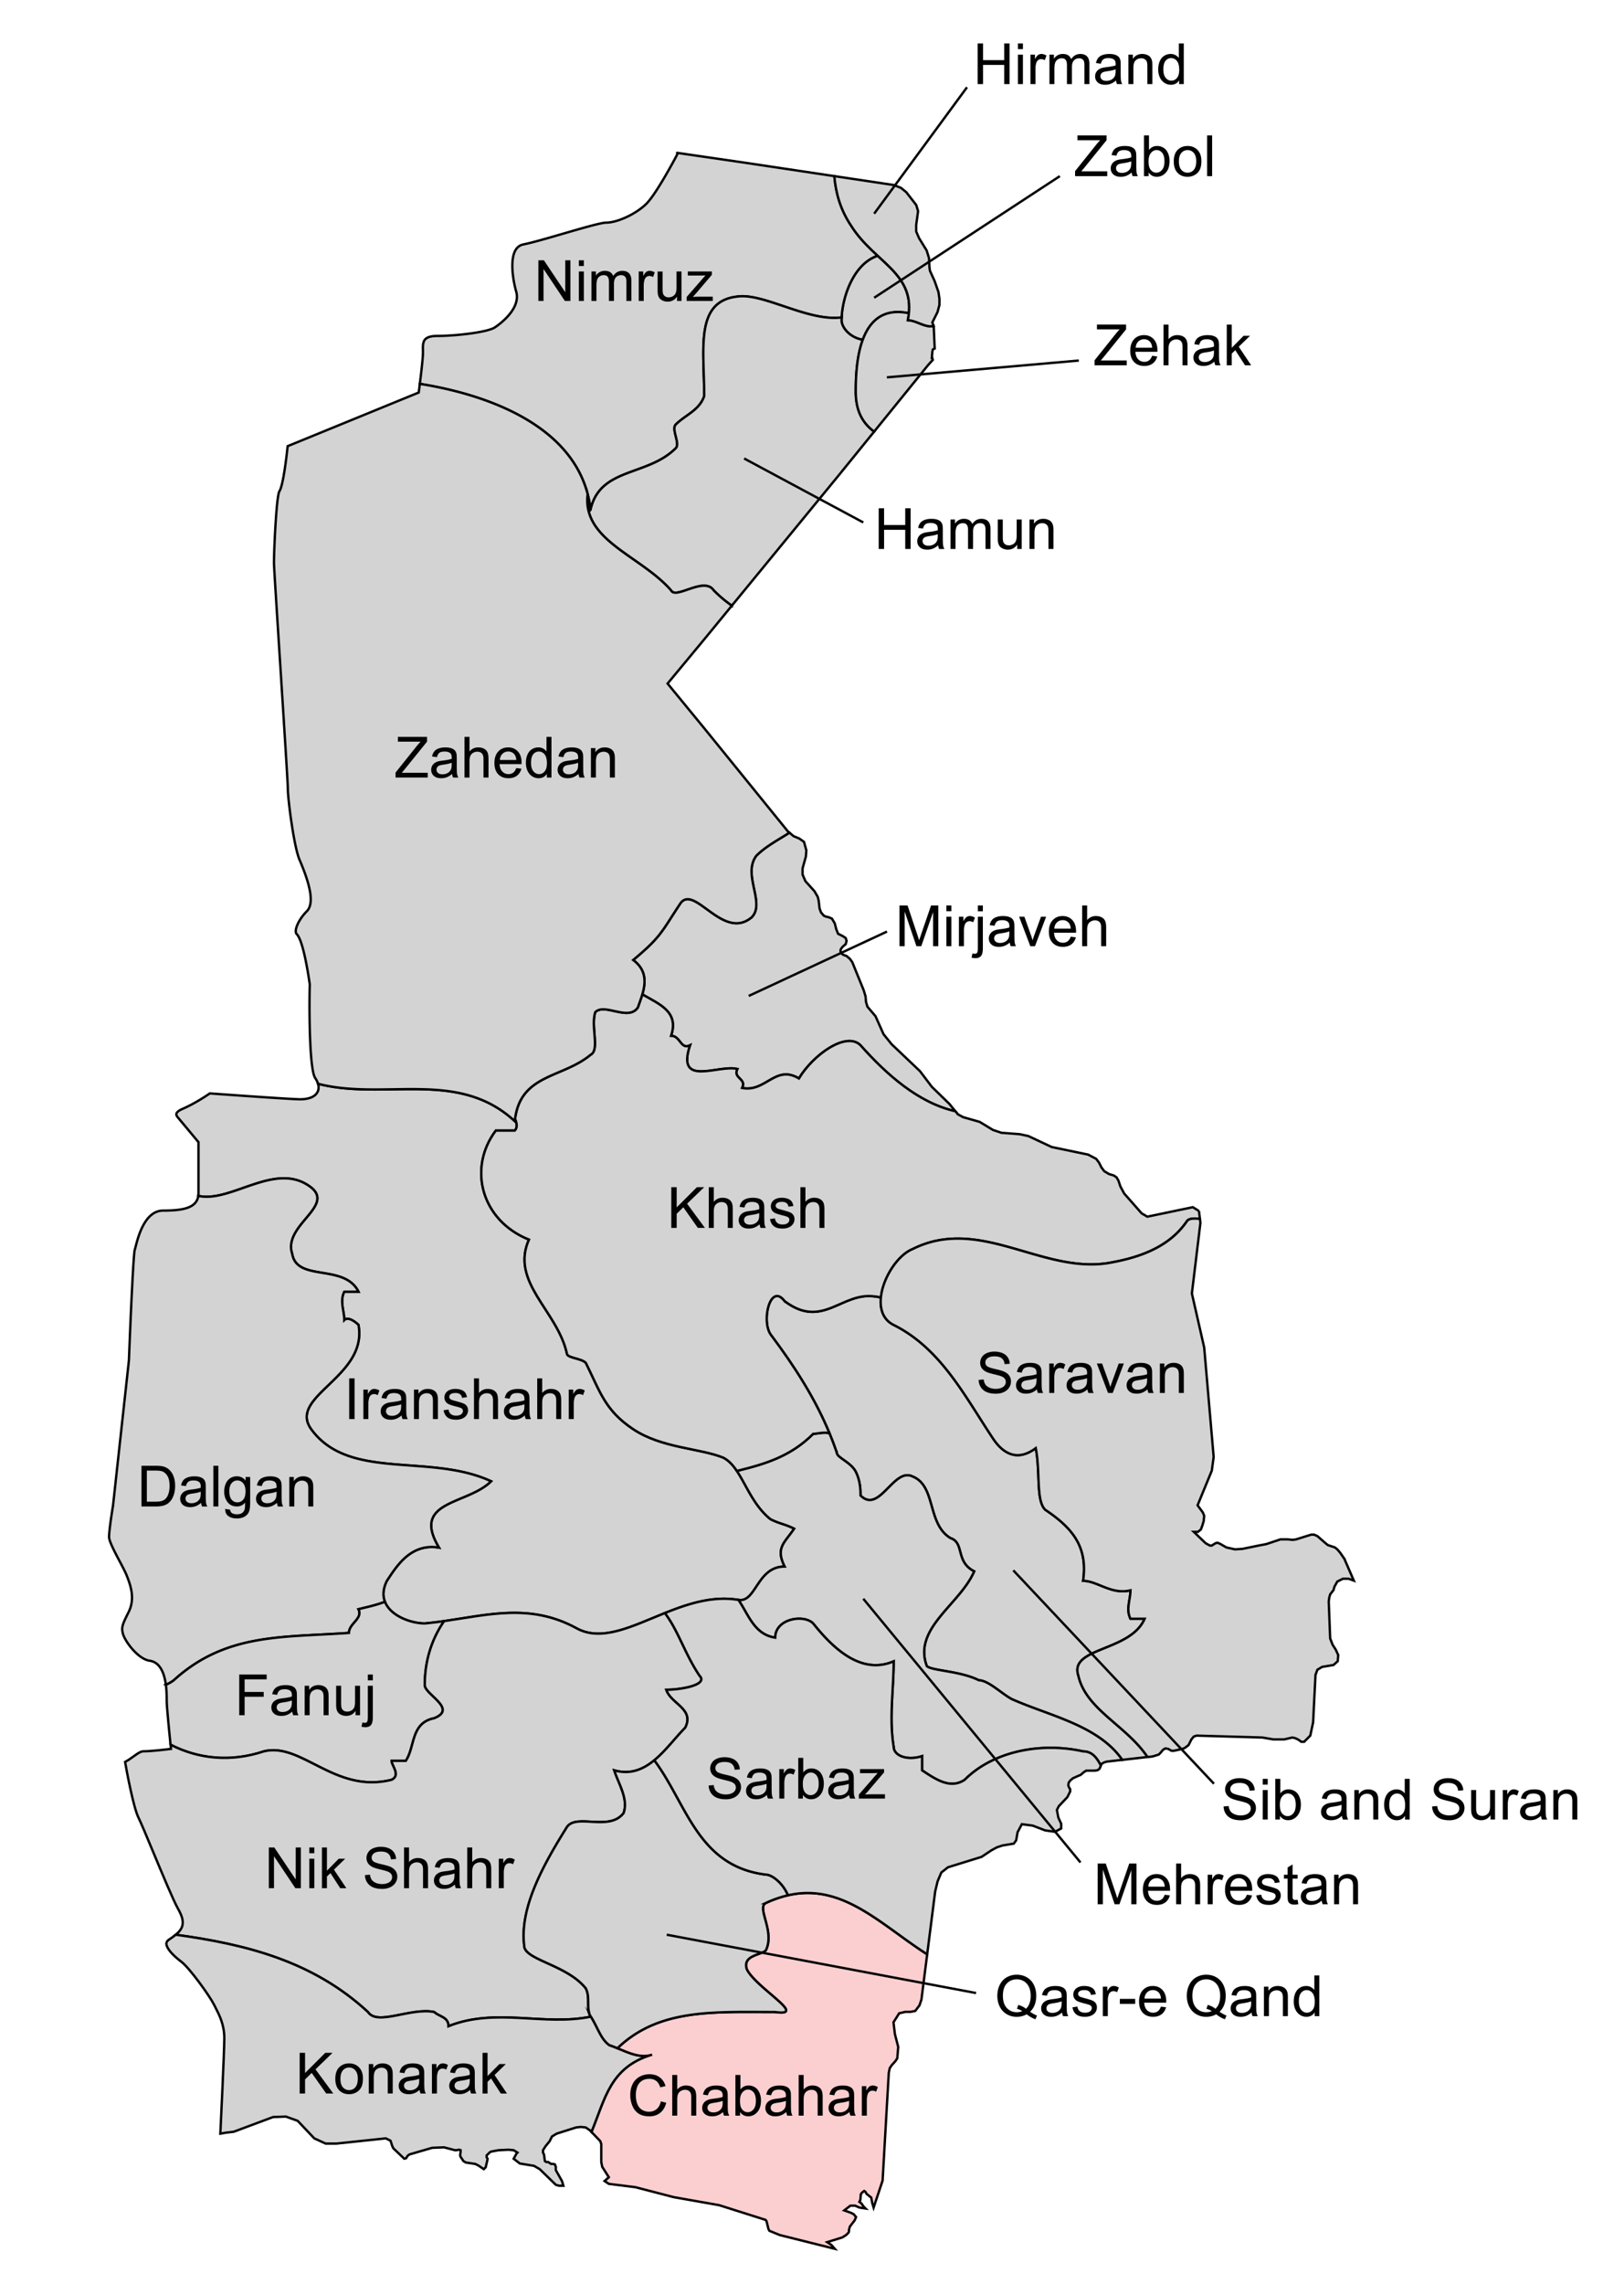 <svg xmlns="http://www.w3.org/2000/svg" width="342.9" height="482" xml:space="preserve"><path fill="#D3D3D3" stroke="#000" stroke-width=".5" stroke-miterlimit="10" d="M177.688 67.585c0 1.55 1.808 3.693 4.479 4.116 1.448-3.909 4.271-6.747 9.735-5.597.564-5.741-2.844-8.662-6.59-12.14-5.304 1.753-7.624 9.228-7.624 13.621z"/><path fill="#D3D3D3" stroke="#000" stroke-width=".5" stroke-miterlimit="10" d="M124.689 107.585c2-9 12-7 18-13 1-1-1-4 0-5 2-2 5-3 6-6 0-10-2-20 7-21 5.561-.795 14.903 5.343 22.02 4.397.194-4.442 2.531-11.342 7.608-13.018-1.955-1.814-4.002-3.778-5.629-6.38-2.222-3.333-3.207-6.82-3.519-10.418l-18.818-2.817-14.368-2.091a.743.743 0 0 1-.063.479c-.174.329-4.272 8.096-6.428 10.249-2.13 2.128-6.104 3.995-8.501 3.995-1.065 0-5.334 1.241-9.102 2.336-3.189.927-6.488 1.886-8.369 2.263-.718.145-1.251.52-1.637 1.148-1.295 2.123-.538 6.541.11 8.815 1.038 3.631-3.564 6.92-4.498 7.543-1.572 1.048-8.354 1.805-12.162 1.805-1.229 0-2.082.23-2.529.688-.534.545-.518 1.446-.5 2.318l.006.438c0 1.225-.417 4.701-.667 6.671 15.521 2.468 34.167 9.669 36.046 26.579z"/><path fill="#D3D3D3" stroke="#000" stroke-width=".5" stroke-miterlimit="10" d="M141.689 124.585c1 2 7-3 9 0a28.294 28.294 0 0 0 3.83 3.234l22.537-27.471 7.521-9.268c-2.585-1.919-3.887-4.56-3.887-8.496 0-3.117.201-7.421 1.479-10.884-2.674-.423-4.479-2.566-4.479-4.116 0-.193.011-.398.021-.603-7.117.945-16.459-5.192-22.02-4.397-9 1-7 11-7 21-1 3-4 4-6 6-1 1 1 4 0 5-6 6-16 4-18 13a23.337 23.337 0 0 0-.613-3.305c-1.194 9.809 11.169 12.943 17.611 20.306zM141.689 218.585c2 0 2 3 4 2-3 9 6 4 10 5-1 2 2 2 1 4 5 1 7.001-5 12.001-2 3-5 10-10 13-7 5.41 6.087 12.194 12.167 20.039 13.923l-1.272-1.561-3.703-3.6-2.5-3.3-6-5.7-1.696-2.101-1.699-3.801-1.701-2-.301-1-.104-1.199-.396-1.301-2.398-5.898-.5-.7-.703-.601-.797-.301-.398-.398-.102-.399.102-.4.398-.5.602-.5.195-.698-.195-.603-.602-.397-1-.5-.398-1-.305-1.201-.598-1-.699-.299-.5-.103-.5-.199-.602-.698-.301-.802-.199-1.698-.199-.802-.699-1.198-1.9-2.103-.6-1.397v-1.302l.699-2.5.098-1.301-.5-1.799-1-.701-1.197-.5-.875-.73c-2.326 1.495-4.981 2.859-6.991 4.868-3 4 2 10-1 13-6 5-12-7-15-3-4 6-4 7-10 12 2.867 2.149 2.649 4.811 1.93 7.252 3.707 2.165 7.762 3.66 6.066 8.748zM65.689 250.585c5 4-6 8-4 14 1 6 11 2 14 8h-3c-1 2 0 4 0 6 1-1 3 1 3 1 2 11-15 15-10 22 8 11 25 5 38 11-5 5-17 4-11 14-6-1-9 4-11 7-3 6 4 9 8 9 11-1 21-5 32 1 9 5 21-8 34-6 4 1 4-7 10.001-7-2-4 0-5 2-8-2-1-3-1-5-2-5-4-6-11-10-13-5-2-13-2-19-6s-7-8-10-14c-1-1-4-1-4-2-2-9-12-15-8-24-10-4-13-15-7-23h4c.604-.604.473-1.569.06-2.462-.02.154-.043.303-.06.462-12.011-11.087-27.434-4.257-41.542-7.884.197.653.157 1.244-.122 1.767-.702 1.313-2.578 1.508-3.635 1.508-1.982 0-16.821-1.075-19.086-1.24-.752.52-3.248 2.188-5.79 3.277-.742.317-1.206.695-1.271 1.037-.064.334.245.676.248.679l4.416 5.294v10.758c0 .205-.016.396-.042.58 7.008 1.566 16.427-7.528 23.823-1.776z"/><path fill="#D3D3D3" stroke="#000" stroke-width=".5" stroke-miterlimit="10" d="M73.689 344.585c0-2 3-3 2-5 1.683-.421 3.719-.847 5.589-1.563-.484-1.229-.453-2.709.411-4.437 2-3 5-8 11-7-6-10 6-9 11-14-13-6-30 0-38-11-5-7 12-11 10-22 0 0-2-2-3-1 0-2-1-4 0-6h3c-3-6-13-2-14-8-2-6 9-10 4-14-7.396-5.752-16.815 3.342-23.824 1.774-.366 2.561-3.241 3.106-7.42 3.106-3.846 0-5.261 5.479-5.793 7.543-.086.332-.154.595-.208.757-.287 1.043-.901 14.836-1.223 23.279l-3.359 30.68c-.015.09-.833 5.031-.833 6.631 0 .894 1.282 3.313 2.219 5.082.611 1.151 1.188 2.244 1.502 3.027.918 2.294 1.78 4.977.396 7.745-1.283 2.563-1.543 3.156-1.202 4.521.38 1.521 3.131 5.367 5.67 5.729 2.278.326 3.105 2.813 3.408 5.074a7.676 7.676 0 0 0 1.668-.949c10.999-9.999 22.999-8.999 36.999-9.999z"/><path fill="#D3D3D3" stroke="#000" stroke-width=".5" stroke-miterlimit="10" d="M55.689 369.585c8-2 15 9 27 6 2-1 0-3 0-4h3c2-3 1-8 6-9 5-2-2-5-2-7 0-4.653 1.21-9.304 4.083-13.489a80.842 80.842 0 0 1-4.083.489c-2.848 0-7.214-1.522-8.411-4.563-1.87.72-3.906 1.145-5.589 1.563 1 2-2 3-2 5-14 1-26 0-37 10a7.718 7.718 0 0 1-1.668.949c.173 1.296.175 2.521.175 3.221 0 1.5.707 8.353.818 9.42 5.971 3.072 12.822 3.694 19.675 1.41z"/><path fill="#D3D3D3" stroke="#000" stroke-width=".5" stroke-miterlimit="10" d="M91.689 424.585c1 1 3 1 3 3 10-4 20 0 30-2-1-2 0-4-1-6-4-5-13-6-13-9-1-8 4-17 9-25 2-3 9 1 12-3 1-3-1-6-2-9 7 2 11-5 15-9 2-4-3-5-4-8 3 0 9-1 7-3-3.148-4.726-4.445-9.442-7.292-13.19-7.01 2.81-13.384 6.148-18.708 3.19-9.625-5.25-18.483-2.844-27.917-1.489-2.872 4.188-4.083 8.836-4.083 13.489 0 2 7 5 2 7-5 1-4 6-6 9h-3c0 1 2 3 0 4-12 3-19-8-27-6-6.854 2.284-13.704 1.662-19.674-1.41l.016.15.077.731-.73.09c-.139.019-3.42.424-5.127.424-.564 0-1.301.533-2.08 1.097-.54.392-1.121.804-1.763 1.147.229 1.293 1.729 9.562 2.837 11.771.521 1.042 1.706 3.895 3.08 7.189 1.922 4.617 4.313 10.362 5.289 12.069 1.556 2.724 1.149 4.054-.508 5.429 14.97 2.059 28.975 5.593 40.584 16.31 1.999 3.003 8.999-.997 13.999.003z"/><path fill="#D3D3D3" stroke="#000" stroke-width=".5" stroke-miterlimit="10" d="M137.689 433.585c-3 1-6-1-9-2-1.899-1.267-2.6-4.135-4.125-6.324.043.108.071.216.125.324-10 2-20-2-30 2 0-2-2-2-3-3-5-1-12 3-14 0-11.609-10.717-25.614-14.251-40.584-16.31-.399.331-.87.665-1.405 1.021-.499.333-.564.641-.569.841-.023.891 1.172 2.35 3.122 3.811 1.793 1.348 6.036 7.279 6.933 9.075l.28.553c.846 1.646 1.896 3.692 1.896 6.496 0 2.92-.806 19.468-.839 20.171 0 .005-.003.009-.003.014l1.133-.206 1.701-.2 8.299-3.101 2.701-.1 2.5.897 3.5 3.699 2.396 1.1h2.303l10.4-1.1 1 .5.4 1.199.198.398 2.302 2.2.396-.102.303-.5.4-.301 4.797-1.398 2.5-.102 2.303.602h.302l.6-.102.297.102v.301l-.098.8.098.301.604.899.5.3 2 .301.6.301 1.199.801.399-.4.302-1.299.1-.5-.203-.301v-.4l.604-.6.299-.199 1.598-.301 2.104-.102 1.1.102.797.5-.197.199-.6 1.102 1.297 1 3 .5 1.203.699 3.4 3.301.698.199h.9l-.301-1-1.299-2.301v-.703l-.201-.5-.299-.102h-.5l-.604-.398h-.396l-.302-.199-.198-1.399-.201-.398v-.5l.5-.801.899-1.103.5-1 1-.6 4.101-1.301 1-.103 1 .103.899.602.346.361c2.914-7.046 3.909-13.655 12.79-16.319z"/><path fill="#FBCFD0" stroke="#000" stroke-width=".5" stroke-miterlimit="10" d="M161.689 401.585c-2 1 2 6 0 10-1 1-5 1-4 4 2 4 13 10 6.001 9-13.065 0-24.611-.755-33.319 7.639 2.439 1.004 4.879 2.177 7.318 1.361-8.881 2.664-9.876 9.273-12.789 16.323l1.852 1.938.203.603v3.801l.199 1 1.399 2.199-.899.801.899.6 5.601.701 8.098 2.103 9.604 1.696 9.798 3.103.201.301.396 1.6.203.4 2.2.9 11.597 2.897-.697-.801-.9-.601 3.201-1 .799-.5.5-.5.1-.2v-.398l.203-.701 1-1.299.297-.701-.5-.6-.6-.301-1.4-.5 1.305-1h1l.898.397 1.297.201-.396-.398-.5-.7-.398-.3.197-.399.1-1.199.203-.301.5-.4.297.201.203.398 1.001.801.199 1.1.301 1 1.899-5.696 1.3-22.701.2-1 .396-.603.804-.897.399-.603.198-2.397-.698-2.699-.302-2.5 1.201-1.9 1.299-.299h1.099l1-.201.901-1.196.4-1.201 1.213-9.542c-11.07-7.075-19.891-17.451-34.081-10.83z"/><path fill="#D3D3D3" stroke="#000" stroke-width=".5" stroke-miterlimit="10" d="M161.689 395.585c-14.409-1.801-16.655-14.955-23.533-24.127-2.339 1.925-5.043 3.104-8.468 2.127 1 3 3 6 2 9-3 4-10 0-12 3-5 8-10 17-9 25 0 3 9 4 13 9 .946 1.892.123 3.784.875 5.676 1.525 2.189 2.226 5.06 4.125 6.324.561.188 1.121.408 1.682.639 8.708-8.394 20.254-7.639 33.319-7.639 7 1-4-5-6.001-9-1-3 3-3 4-4 2-4-2-9 0-10a23.356 23.356 0 0 1 4.686-1.63c-.991-2.48-3.31-4.37-4.685-4.37zM165.69 274.585c-3-4-5 4-3 7 6 8 11 16 14 25 0 1 3 2 4 4s1 4 1 5c4 4 7-6 11-4 5 2 3 10 8 13 3 1 1 5 5 7-3 7-13 12-10 20 1 1 7 1 11 3 2 0 5 3 7 4 7.938 3.528 18.205 5.509 23.265 12.79l5.344-.605c-4.43-6.644-13.012-10.009-14.606-17.185-2-6 11-5 14-12h-3c-1-2 0-4 0-6-4 1-7-2-10-2 1-7-2-11-8-15-2-2-1-8-2-13-4 3-7 1-9-2-6-9-11-19-21-24-2.221-1.11-2.933-3.317-2.694-5.76-.537-.146-1.013-.24-1.306-.24-7.005-1-11.005 7-19.003 1z"/><path fill="#D3D3D3" stroke="#000" stroke-width=".5" stroke-miterlimit="10" d="M171.689 302.585c-4.742 4.743-10.113 6.36-16.106 7.817 2.021 3.002 3.559 7.344 7.106 10.183 2 1 3 1 5 2-2 3-4 4-2 8-5.889 0-6.006 7.685-9.79 7.024 2.11 3.031 3.321 7.336 7.79 7.976 0-4 6-5 8-3 4 5 10 11 17.001 8 0 6-1 12 0 18 0 2 3 3 6 2v3c3 2 6 4 9 2 6-6 16-8 25-6 1.896 0 2.893 1.354 3.738 2.985l.127-.321.5-.302.602-.198 3.297-.374c-5.059-7.281-15.324-9.262-23.264-12.79-2-1-5-4-7-4-4-2-10-2-11-3-3-8 7-13 10-20-4-2-2-6-5-7-5-3-3-11-8-13-4-2-7 8-11.002 4 0-1 0-3-1-5s-4-3-4-4a64.819 64.819 0 0 0-1.569-4.153c-1.25-.275-2.77.153-3.43.153z"/><path fill="#D3D3D3" stroke="#000" stroke-width=".5" stroke-miterlimit="10" d="m253.155 255.55-1.299-.802-9.604 2-1.196-.698-3.699-4.2-.801-1.5-.399-1.199-.402-.7-.598-.397-1-.302-1-.601-.601-.801-.5-1-.601-.8-1.703-.899-7.696-1.601-4.899-2.302-1.8-.399-3.899-.3-1.801-.602-2.8-1.699-3.5-1-1.104-.6-.521-.641c-7.846-1.756-14.629-7.836-20.041-13.923-3-3-10 2-13 7-5-3-7 3-12.001 2 1-2-2-2-1-4-4-1-13 4-10-5-2 1-2-2-4-2 1.696-5.088-2.359-6.583-6.07-8.748-.285.965-.646 1.897-.93 2.748-2 3-7-1-9 1-1 3 1 8-1 9-5.904 4.92-14.708 4.038-15.94 13.538.414.893.544 1.858-.06 2.462h-4c-6 8-3 19 7 23-4 9 6 15 8 24 0 1 3 1 4 2 3 6 4 10 10 14s14 4 19 6c1.162.581 2.068 1.591 2.895 2.818 5.993-1.459 11.364-3.075 16.106-7.818.659 0 2.18-.428 3.43-.154-3.037-7.346-7.369-14.1-12.43-20.846-2-3 0-11 3-7 8 6 12-2 19-1 .293 0 .769.094 1.306.24.399-4.152 3.547-8.98 6.694-10.24 14-7 27 5 41 3 6-1 13-3 17-9 .506-.506 1.524-.499 2.666-.37l-.202-1.664z"/><path fill="#D3D3D3" stroke="#000" stroke-width=".5" stroke-miterlimit="10" d="m283.858 328.945-.9-1.299-.6-.701-.5-.397-1.5-.5-.605-.5-1.598-1.399-.699-.301h-.6l-3.201 1-.699.101-1-.101h-1.6l-3 1-1.604.301-3.396.699-1.604.101-1.797-.397-1.399-.802-.5-.198-.399.102-.8.5h-.399l-.899-.5-2.5-2.4h.899l.601-.5.303-.801.3-1 .098-1.1-.297-.699-1.101-1.5 3-7.301.396-2.9-2-23.1-2.599-11.4 1.802-14.896-.101-.836c-1.142-.129-2.16-.136-2.666.37-4 6-11 8-17 9-14 2-27-10-41-3-5 2-10 13-4 16 10 5 15 15 21 24 2 3 5 5 9 2 1 5 0 11 2 13 6 4 9 8 8 15 3 0 6 3 10 2 0 2-1 4 0 6h3c-3 7-16 6-14 12 1.597 7.177 10.179 10.541 14.606 17.185l1.062-.118 1.3-.4.397-.397.5-.603.5-.301.603.103.7.397h.5l1.8-.397.5-.199.397-.301.399-.302.601-1.198.5-.603.603-.199 13.897.4 2.303.397h2.3l1.7-.397.5.1.5.199.5.301.396.302h.604l1.3-1.302.598-2.801.5-10 .402-1.101 1-.602 2.397-.398.899-.801.101-1.301-.5-1.1-.697-1.102-.5-1.302-.303-7.801.103-.8.2-.7.697-.897.196-.701.604-1.101 1.197-.601h1.196l1.104.398-1.998-4.602zM228.69 369.585c-9-2-19 0-25 6-3 2-6 0-9-2v-3c-3 1-6 0-6-2-1-6 0-12 0-18-7.002 3-13.002-3-17.001-8-2-2-8-1-8 3-4.469-.64-5.68-4.942-7.79-7.976-.072-.012-.137-.006-.211-.024-5.31-.815-10.452.869-15.292 2.81 2.847 3.748 4.144 8.467 7.292 13.19 2 2-4 3-7 3 1 3 6 4 4 8-2.043 2.043-4.089 4.864-6.532 6.873 6.878 9.172 9.124 22.326 23.533 24.127 1.375 0 3.694 1.89 4.686 4.37 11.556-2.644 19.597 6.196 29.394 12.451l1.688-13.257.5-2.103.797-1.898 1.401-1.102 7.099-2.199 2.104-1.4 1.101-.6 1.199-.4 2.399-.397.5-.7.301-1.699.896-1.699 2.304.301 2.601 1 2.098.301 1.304-.699v-1l-.601-1.301-.301-1.602.399-.801 1.801-1.898.601-1.199v-.5l-.203-.301-.196-.5.103-.602.397-.5.5-.398 1.103-.5.5-.199.7-.602.5-.301h1.8l.599-.101.401-.301.271-.679c-.852-1.632-1.846-2.985-3.745-2.985zM108.689 236.585c1-10 10-9 16-14 2-1 0-6 1-9 2-2 7 2 9-1 1-3 3-7-1-10 6-5 6-6 10-12 3-4 9 8 15 3 3-3-2-9 1-13 2.01-2.009 4.665-3.373 6.991-4.868l-.322-.27-17.605-21.699-7.797-9.5 7.797-9.399 5.767-7.029a28.367 28.367 0 0 1-3.83-3.234c-2-3-8 2-9 0-6.442-7.363-18.805-10.497-17.613-20.305-3.787-14.557-20.964-20.974-35.429-23.274-.098.776-.171 1.326-.181 1.399l-.058.43-.403.164-27.272 11.154c-.218 2.092-.927 8.301-1.754 9.54-.636 1.137-1.133 12.458-1.133 15.104 0 .77.684 11.453 1.345 21.786.781 12.244 1.592 24.905 1.592 26.036 0 1.918 1.25 11.988 2.458 14.806 2.542 5.928 3.023 9.39 1.519 10.896-1.742 1.744-2.781 4.127-2.098 4.813 1.333 1.33 2.427 8.366 2.729 10.491l.01.063-.001.062c-.16 6.721.006 18.012 1.133 19.701.292.438.496.854.615 1.248 14.106 3.628 29.53-3.202 41.54 7.885zM180.688 82.585c0 3.937 1.302 6.577 3.887 8.496l11.381-14.031 1-1.103-.1-.397h-.104l.104-1.302.1-.5.4-.198-.201-4.701-.023-.065c-1.814.438-3.627-1.198-5.441-1.198.104-.516.17-1.006.219-1.48-10.313-2.17-11.222 9.844-11.222 16.479z"/><path fill="#D3D3D3" stroke="#000" stroke-width=".5" stroke-miterlimit="10" d="M191.69 67.585c1.813 0 3.627 1.637 5.439 1.198l-.273-.733 1.1-2.201.4-1.5V63.05l-.201-1.4-.799-2.301-1-2.199-.104-.701-.099-2-.5-1.6-1.603-2.601-.6-1.399v-1.4l.399-2.898-.399-1.301-2.101-2.699-1.104-.899-1.5-.601-12.579-1.883c.312 3.598 1.297 7.085 3.519 10.418 5.005 7.999 14.005 9.999 12.005 19.999z"/><g fill="#010101"><path d="M83.519 164.084v-1.055l4.4-5.502c.313-.391.609-.73.891-1.02h-4.793v-1.014h6.152v1.014l-4.822 5.959-.521.604h5.484v1.014h-6.791zM95.46 163.316c-.391.332-.767.566-1.128.703s-.749.205-1.163.205c-.684 0-1.209-.167-1.576-.501-.367-.334-.551-.761-.551-1.28 0-.305.069-.583.208-.835s.32-.454.545-.606.478-.268.759-.346c.207-.055.52-.107.938-.158.852-.102 1.479-.223 1.881-.363l.006-.275c0-.43-.1-.732-.299-.908-.27-.238-.67-.357-1.201-.357-.496 0-.862.087-1.099.261-.237.174-.411.481-.524.923l-1.031-.141c.094-.441.248-.798.463-1.069s.525-.48.932-.627c.407-.147.877-.22 1.412-.22.531 0 .963.063 1.295.188s.576.282.732.472c.156.19.266.429.328.718.035.18.053.504.053.973v1.406c0 .98.022 1.601.067 1.86.045.259.134.509.267.747h-1.102a2.267 2.267 0 0 1-.212-.77zm-.087-2.355c-.383.156-.957.289-1.723.398-.434.063-.74.133-.92.211a.898.898 0 0 0-.562.844c0 .281.106.516.319.703.213.187.524.281.935.281.406 0 .768-.089 1.084-.267.316-.178.549-.421.697-.729.113-.238.17-.59.17-1.055v-.386zM98.074 164.084v-8.59h1.055v3.082a2.356 2.356 0 0 1 1.863-.855c.461 0 .861.091 1.201.272.34.181.583.433.729.753.146.32.22.785.22 1.395v3.943h-1.055v-3.943c0-.527-.114-.911-.343-1.151-.229-.24-.552-.36-.97-.36-.313 0-.606.081-.882.243s-.472.382-.589.659c-.117.277-.176.66-.176 1.148v3.404h-1.053zM109.007 162.08l1.09.135c-.172.637-.49 1.131-.955 1.482-.465.351-1.059.527-1.781.527-.91 0-1.632-.28-2.165-.841-.533-.561-.8-1.347-.8-2.358 0-1.047.27-1.859.809-2.438s1.238-.867 2.098-.867c.832 0 1.512.283 2.039.85.527.567.791 1.363.791 2.391 0 .063-.002.156-.006.281h-4.641c.039.684.232 1.207.58 1.57s.781.545 1.301.545c.387 0 .717-.102.99-.305s.49-.527.65-.972zm-3.463-1.705h3.475c-.047-.523-.18-.916-.398-1.178a1.616 1.616 0 0 0-1.307-.609c-.484 0-.892.162-1.222.486-.33.324-.512.758-.548 1.301zM115.458 164.084v-.785c-.395.617-.975.926-1.74.926-.496 0-.952-.137-1.368-.41s-.738-.655-.967-1.146-.343-1.054-.343-1.69c0-.621.104-1.185.311-1.69s.518-.894.932-1.163a2.495 2.495 0 0 1 1.389-.404 2.077 2.077 0 0 1 1.717.855v-3.082h1.049v8.59l-.98-.001zm-3.333-3.105c0 .797.168 1.393.504 1.787s.732.592 1.189.592c.461 0 .853-.188 1.175-.565.322-.377.483-.952.483-1.726 0-.852-.164-1.477-.492-1.875-.328-.398-.732-.598-1.213-.598-.469 0-.86.191-1.175.574s-.471.986-.471 1.811zM122.156 163.316c-.391.332-.767.566-1.128.703a3.252 3.252 0 0 1-1.163.205c-.684 0-1.209-.167-1.576-.501-.367-.334-.551-.761-.551-1.28 0-.305.069-.583.208-.835.139-.252.32-.454.545-.606.225-.152.478-.268.759-.346.207-.055.52-.107.938-.158.852-.102 1.479-.223 1.881-.363l.006-.275c0-.43-.1-.732-.299-.908-.27-.238-.67-.357-1.201-.357-.496 0-.862.087-1.099.261-.237.174-.411.481-.524.923l-1.031-.141c.094-.441.248-.798.463-1.069.215-.271.525-.48.932-.627.407-.147.877-.22 1.412-.22.531 0 .963.063 1.295.188s.576.282.732.472c.156.19.266.429.328.718.035.18.053.504.053.973v1.406c0 .98.022 1.601.067 1.86.045.259.134.509.267.747h-1.102a2.223 2.223 0 0 1-.212-.77zm-.088-2.355c-.383.156-.957.289-1.723.398-.434.063-.74.133-.92.211a.898.898 0 0 0-.562.844c0 .281.106.516.319.703s.524.281.935.281c.406 0 .768-.089 1.084-.267.316-.178.549-.421.697-.729.113-.238.17-.59.17-1.055v-.386zM124.769 164.084v-6.223h.949v.885c.457-.684 1.117-1.025 1.98-1.025.375 0 .72.067 1.034.202.314.135.55.312.706.53.156.218.266.479.328.779.039.195.059.537.059 1.025v3.826h-1.055v-3.785c0-.43-.041-.751-.123-.964s-.228-.383-.437-.51-.454-.19-.735-.19c-.449 0-.837.143-1.163.428s-.489.826-.489 1.623v3.398l-1.054.001z"/></g><g fill="#010101"><path d="m206.631 291.195 1.072-.094c.051.43.169.781.354 1.058.185.276.474.498.863.668.391.17.83.255 1.318.255.434 0 .816-.064 1.148-.193.331-.129.578-.306.74-.529.162-.225.243-.471.243-.735a1.12 1.12 0 0 0-.233-.706c-.156-.201-.414-.37-.773-.507-.23-.09-.74-.229-1.529-.419s-1.342-.368-1.658-.536c-.41-.215-.716-.481-.917-.8a1.974 1.974 0 0 1-.302-1.069c0-.434.123-.839.369-1.216s.605-.663 1.078-.857a4.097 4.097 0 0 1 1.576-.293c.637 0 1.197.103 1.685.308.487.204.86.507 1.122.905a2.6 2.6 0 0 1 .422 1.354l-1.09.082c-.059-.543-.258-.953-.596-1.23-.338-.276-.836-.416-1.496-.416-.688 0-1.188.127-1.504.379-.314.252-.472.556-.472.91 0 .31.111.563.335.762.219.199.789.404 1.713.613s1.559.392 1.901.547c.5.23.869.522 1.106.877.238.354.357.761.357 1.222 0 .457-.131.888-.393 1.292s-.639.719-1.129.943c-.489.224-1.041.336-1.654.336-.777 0-1.43-.112-1.954-.34a2.731 2.731 0 0 1-1.235-1.021 2.941 2.941 0 0 1-.467-1.55zM218.946 293.188c-.391.332-.766.566-1.127.703s-.75.205-1.163.205c-.685 0-1.21-.166-1.576-.501-.367-.334-.552-.761-.552-1.28 0-.305.07-.582.209-.834s.32-.455.545-.606.478-.269.759-.347c.207-.055.521-.106.938-.157.852-.103 1.479-.224 1.881-.363l.006-.274c0-.431-.1-.732-.299-.908-.271-.238-.67-.357-1.201-.357-.496 0-.862.088-1.1.262-.236.174-.41.48-.523.922l-1.031-.141c.094-.441.248-.798.463-1.068.215-.271.525-.48.932-.627.408-.147.877-.221 1.412-.221.531 0 .963.063 1.295.188s.576.282.732.472.266.43.328.719c.035.18.053.504.053.973v1.406c0 .979.022 1.601.067 1.859s.134.509.267.747h-1.102a2.33 2.33 0 0 1-.213-.772zm-.088-2.356c-.383.156-.957.289-1.723.398-.434.063-.74.133-.92.211a.907.907 0 0 0-.562.844c0 .281.106.516.32.703.213.187.523.281.935.281.405 0 .768-.09 1.084-.268.315-.178.549-.421.696-.729.113-.238.17-.59.17-1.056v-.384zM221.549 293.955v-6.223h.949v.942c.242-.44.466-.731.671-.873.205-.141.432-.211.678-.211.354 0 .717.113 1.084.341l-.363.979a1.517 1.517 0 0 0-.773-.229 1 1 0 0 0-.621.207 1.142 1.142 0 0 0-.393.577 4.11 4.11 0 0 0-.176 1.229v3.259l-1.056.002zM229.617 293.188c-.392.332-.767.566-1.128.703s-.749.205-1.163.205c-.685 0-1.209-.166-1.576-.501-.367-.334-.551-.761-.551-1.28 0-.305.069-.582.208-.834s.32-.455.545-.606.479-.269.759-.347c.207-.055.521-.106.938-.157.852-.103 1.479-.224 1.881-.363l.006-.274c0-.431-.1-.732-.299-.908-.271-.238-.67-.357-1.201-.357-.496 0-.862.088-1.1.262-.236.174-.41.48-.523.922l-1.031-.141c.094-.441.248-.798.463-1.068.215-.271.525-.48.932-.627.408-.147.877-.221 1.412-.221.531 0 .963.063 1.295.188s.576.282.732.472.266.43.328.719c.035.18.053.504.053.973v1.406c0 .979.022 1.601.067 1.859s.134.509.267.747h-1.102a2.26 2.26 0 0 1-.212-.772zm-.089-2.356c-.383.156-.957.289-1.723.398-.434.063-.74.133-.92.211a.907.907 0 0 0-.562.844c0 .281.106.516.319.703.213.187.523.281.935.281.405 0 .769-.09 1.084-.268s.549-.421.696-.729c.113-.238.17-.59.17-1.056v-.384zM233.959 293.955l-2.367-6.223h1.113l1.336 3.727c.146.402.276.82.397 1.254.095-.328.226-.723.394-1.184l1.383-3.797h1.084l-2.354 6.223h-.986zM242.291 293.188c-.392.332-.767.566-1.128.703s-.749.205-1.163.205c-.685 0-1.209-.166-1.576-.501-.366-.334-.551-.761-.551-1.28 0-.305.069-.582.208-.834s.32-.455.545-.606.479-.269.759-.347c.207-.055.521-.106.938-.157.852-.103 1.479-.224 1.881-.363l.006-.274c0-.431-.1-.732-.299-.908-.27-.238-.67-.357-1.201-.357-.496 0-.861.088-1.1.262-.236.174-.41.48-.523.922l-1.031-.141c.094-.441.248-.798.463-1.068.215-.271.525-.48.933-.627.407-.147.877-.221 1.411-.221.531 0 .964.063 1.296.188s.575.282.731.472.266.43.328.719c.035.18.053.504.053.973v1.406c0 .979.022 1.601.067 1.859s.134.509.267.747h-1.102a2.282 2.282 0 0 1-.212-.772zm-.088-2.356c-.384.156-.957.289-1.724.398-.434.063-.739.133-.92.211a.898.898 0 0 0-.562.844c0 .281.106.516.319.703.213.187.523.281.935.281.406 0 .769-.09 1.084-.268s.549-.421.697-.729c.112-.238.17-.59.17-1.056v-.384zM244.903 293.955v-6.223h.949v.885c.457-.684 1.117-1.025 1.98-1.025.375 0 .721.067 1.034.202.313.136.55.312.706.53.156.218.266.479.328.779.039.194.059.537.059 1.024v3.826h-1.055v-3.785c0-.431-.041-.751-.123-.964s-.229-.383-.438-.51-.453-.19-.734-.19c-.449 0-.838.144-1.163.429-.326.284-.489.825-.489 1.623v3.397l-1.054.002z"/></g><g fill="#010101"><path d="m258.354 381.209 1.072-.094c.051.43.17.781.354 1.058s.474.498.864.668c.39.171.83.255 1.317.255.435 0 .815-.063 1.147-.193.332-.129.58-.305.742-.529s.242-.471.242-.734c0-.271-.078-.506-.234-.707-.155-.201-.413-.369-.772-.506-.229-.091-.739-.229-1.528-.42-.789-.189-1.343-.367-1.658-.535-.41-.216-.717-.481-.918-.801a1.968 1.968 0 0 1-.301-1.068c0-.435.123-.84.368-1.217.246-.377.605-.662 1.078-.857a4.1 4.1 0 0 1 1.576-.293c.637 0 1.198.103 1.685.308.487.205.86.507 1.123.905.262.398.401.85.422 1.354l-1.09.082c-.06-.543-.258-.953-.596-1.229-.338-.277-.837-.416-1.497-.416-.688 0-1.188.126-1.503.378s-.473.556-.473.91c0 .31.111.563.334.763.22.199.791.403 1.715.612s1.558.392 1.9.548c.5.229.869.522 1.107.876s.357.761.357 1.222c0 .457-.131.888-.394 1.292-.262.404-.638.719-1.128.943a3.936 3.936 0 0 1-1.654.337c-.777 0-1.43-.113-1.955-.34-.524-.228-.938-.567-1.235-1.022s-.45-.976-.467-1.55zM266.617 376.592v-1.213h1.055v1.213h-1.055zm0 7.377v-6.223h1.055v6.223h-1.055zM270.25 383.969h-.979v-8.59h1.056v3.064c.444-.56 1.014-.838 1.704-.838.384 0 .746.076 1.088.23s.623.371.844.65.395.615.52 1.011.188.815.188 1.266c0 1.066-.264 1.892-.791 2.474s-1.16.873-1.898.873c-.733 0-1.311-.308-1.729-.92l-.003.78zm-.013-3.158c0 .746.103 1.285.306 1.617.332.543.781.814 1.349.814.461 0 .858-.2 1.194-.602.336-.4.504-.996.504-1.789 0-.813-.161-1.412-.483-1.8-.321-.387-.711-.579-1.168-.579-.461 0-.859.199-1.195.601s-.507.98-.507 1.738zM283.347 383.201c-.392.332-.768.566-1.129.703s-.748.205-1.162.205c-.685 0-1.209-.168-1.576-.502s-.551-.76-.551-1.279c0-.305.068-.583.207-.835s.32-.454.545-.606c.226-.152.479-.268.76-.346.207-.055.52-.107.938-.158.852-.102 1.479-.223 1.881-.363l.006-.274c0-.431-.1-.731-.299-.908-.27-.237-.67-.356-1.201-.356-.496 0-.861.086-1.099.261-.237.174-.411.481-.524.923l-1.03-.141c.094-.441.247-.799.463-1.069.215-.271.524-.479.932-.627s.878-.22 1.412-.22c.531 0 .963.063 1.295.188s.576.282.732.473c.155.189.266.428.327.717.035.181.054.504.054.974v1.405c0 .98.022 1.602.067 1.861.045.258.134.508.267.746h-1.103a2.182 2.182 0 0 1-.212-.772zm-.089-2.355c-.383.156-.957.289-1.723.398-.435.063-.74.133-.92.211a.902.902 0 0 0-.562.844c0 .281.105.516.318.703s.523.281.936.281c.405 0 .768-.09 1.084-.268.315-.178.549-.42.696-.729.113-.238.17-.59.17-1.055v-.385h.001zM285.959 383.969v-6.223h.949v.885c.457-.684 1.116-1.025 1.979-1.025.375 0 .721.067 1.034.203.313.135.55.312.706.529.156.219.266.479.328.779.039.195.059.537.059 1.025v3.825h-1.055v-3.784c0-.431-.041-.752-.123-.965s-.229-.383-.438-.51-.453-.189-.734-.189a1.71 1.71 0 0 0-1.163.428c-.325.285-.489.826-.489 1.623v3.397l-1.053.002zM296.67 383.969v-.785c-.396.617-.976.926-1.739.926-.496 0-.953-.137-1.369-.409a2.702 2.702 0 0 1-.967-1.146c-.229-.492-.343-1.055-.343-1.691a4.4 4.4 0 0 1 .312-1.689c.207-.505.518-.895.932-1.163s.877-.403 1.389-.403a2.077 2.077 0 0 1 1.717.854v-3.082h1.049v8.591h-.979v-.003zm-3.334-3.106c0 .797.168 1.393.504 1.787.336.394.731.592 1.188.592.462 0 .854-.188 1.176-.565.322-.377.482-.952.482-1.726 0-.852-.164-1.477-.492-1.875-.327-.398-.731-.598-1.213-.598-.469 0-.859.19-1.174.573-.315.385-.471.988-.471 1.812zM302.39 381.209l1.071-.094c.052.43.169.781.354 1.058.185.276.474.498.863.668.391.171.83.255 1.318.255.434 0 .816-.063 1.147-.193.332-.129.579-.305.741-.529s.243-.471.243-.734c0-.271-.078-.506-.234-.707-.155-.201-.413-.369-.772-.506-.23-.091-.74-.229-1.529-.42-.789-.189-1.342-.367-1.658-.535-.41-.216-.715-.481-.916-.801a1.961 1.961 0 0 1-.303-1.068c0-.435.123-.84.369-1.217s.605-.662 1.078-.857.998-.293 1.576-.293c.637 0 1.198.103 1.685.308.487.205.86.507 1.122.905s.402.85.422 1.354l-1.09.082c-.059-.543-.257-.953-.595-1.229-.338-.277-.837-.416-1.497-.416-.688 0-1.188.126-1.503.378s-.472.556-.472.91c0 .31.11.563.334.763.219.199.789.403 1.713.612.925.209 1.559.392 1.901.548.5.229.869.522 1.107.876s.356.761.356 1.222c0 .457-.131.888-.393 1.292s-.638.719-1.128.943a3.938 3.938 0 0 1-1.655.337c-.777 0-1.429-.113-1.953-.34a2.742 2.742 0 0 1-1.236-1.022 2.925 2.925 0 0 1-.466-1.55zM314.723 383.969v-.914c-.483.703-1.143 1.055-1.975 1.055-.367 0-.71-.069-1.028-.211-.317-.141-.555-.316-.709-.529a2.009 2.009 0 0 1-.325-.782c-.043-.207-.063-.535-.063-.983v-3.855h1.055v3.451c0 .551.021.922.064 1.113.065.276.207.494.422.652s.479.237.797.237.613-.081.891-.243c.278-.162.475-.383.589-.662.115-.279.174-.686.174-1.216v-3.334h1.055v6.223l-.947-.002zM317.307 383.969v-6.223h.949v.943c.242-.441.466-.732.671-.873.205-.142.432-.211.677-.211.355 0 .718.112 1.085.34l-.363.979a1.517 1.517 0 0 0-.773-.229c-.229 0-.438.068-.621.207a1.15 1.15 0 0 0-.393.578 4.11 4.11 0 0 0-.176 1.229v3.258l-1.056.002zM325.375 383.201c-.391.332-.767.566-1.128.703s-.749.205-1.163.205c-.684 0-1.209-.168-1.576-.502s-.551-.76-.551-1.279c0-.305.069-.583.208-.835s.32-.454.545-.606a2.6 2.6 0 0 1 .759-.346 7.57 7.57 0 0 1 .938-.158c.852-.102 1.479-.223 1.881-.363l.006-.274c0-.431-.1-.731-.299-.908-.271-.237-.67-.356-1.201-.356-.496 0-.862.086-1.099.261-.237.174-.411.481-.524.923l-1.031-.141c.095-.441.248-.799.464-1.069.215-.271.524-.479.932-.627s.877-.22 1.412-.22c.531 0 .963.063 1.295.188s.576.282.731.473c.156.189.267.428.328.717.035.181.054.504.054.974v1.405c0 .98.021 1.602.066 1.861.045.258.134.508.268.746h-1.103a2.27 2.27 0 0 1-.212-.772zm-.088-2.355c-.383.156-.957.289-1.723.398-.435.063-.74.133-.921.211a.898.898 0 0 0-.562.844c0 .281.105.516.319.703.213.188.523.281.935.281.406 0 .768-.09 1.084-.268s.549-.42.697-.729c.113-.238.17-.59.17-1.055v-.385h.001zM327.988 383.969v-6.223h.949v.885c.456-.684 1.116-1.025 1.979-1.025.375 0 .72.067 1.034.203.313.135.55.312.706.529.156.219.266.479.328.779.039.195.059.537.059 1.025v3.825h-1.055v-3.784c0-.431-.041-.752-.123-.965s-.229-.383-.438-.51-.454-.189-.734-.189c-.449 0-.837.143-1.163.428s-.489.826-.489 1.623v3.397l-1.053.002z"/></g><g fill="#010101"><path d="M217.502 424.535c.526.363 1.015.629 1.459.797l-.334.791c-.617-.223-1.231-.574-1.846-1.055a4.274 4.274 0 0 1-2.109.532 4.07 4.07 0 0 1-2.114-.563c-.634-.375-1.121-.902-1.463-1.582s-.513-1.445-.513-2.297c0-.849.172-1.619.517-2.314.344-.694.832-1.225 1.467-1.588a4.222 4.222 0 0 1 2.131-.545c.793 0 1.508.188 2.145.565s1.122.903 1.456 1.582c.334.678.501 1.441.501 2.294 0 .707-.107 1.343-.322 1.906a4 4 0 0 1-.975 1.477zM215 423.082c.656.184 1.196.457 1.623.82.668-.609 1.002-1.525 1.002-2.748 0-.695-.118-1.304-.354-1.822-.235-.519-.582-.923-1.037-1.21s-.965-.431-1.531-.431c-.848 0-1.551.29-2.109.869-.558.58-.838 1.446-.838 2.6 0 1.117.276 1.975.829 2.572.554.597 1.259.896 2.118.896.406 0 .789-.076 1.148-.229a3.646 3.646 0 0 0-1.125-.492l.274-.825zM224.252 424.688c-.392.332-.767.566-1.128.703a3.23 3.23 0 0 1-1.163.205c-.685 0-1.209-.167-1.576-.501-.366-.334-.551-.761-.551-1.279 0-.306.069-.583.208-.835.139-.253.32-.454.545-.606s.479-.268.76-.346a7.35 7.35 0 0 1 .938-.158c.852-.103 1.479-.223 1.881-.363l.006-.274c0-.431-.1-.732-.299-.908-.27-.238-.67-.357-1.201-.357-.496 0-.861.087-1.1.261-.236.175-.41.481-.523.924l-1.031-.142c.094-.44.248-.798.463-1.068.215-.271.525-.48.933-.627.407-.147.877-.221 1.412-.221.53 0 .963.063 1.295.188s.575.282.731.472c.156.19.267.429.328.718.035.181.053.504.053.974v1.405c0 .98.022 1.602.067 1.86s.134.509.267.747h-1.102a2.26 2.26 0 0 1-.213-.772zm-.088-2.356c-.383.156-.957.289-1.724.398-.434.063-.739.133-.92.211a.906.906 0 0 0-.562.844c0 .281.106.516.319.703.213.187.523.28.935.28.406 0 .769-.089 1.084-.267s.55-.421.697-.729c.112-.238.17-.591.17-1.056v-.384zM226.442 423.598l1.043-.164c.06.418.223.738.49.961.267.224.642.334 1.121.334.484 0 .844-.099 1.078-.296.234-.196.352-.429.352-.693a.643.643 0 0 0-.311-.563c-.145-.094-.504-.213-1.078-.356-.772-.195-1.31-.364-1.607-.507a1.573 1.573 0 0 1-.68-.593 1.55 1.55 0 0 1-.231-.835c0-.276.063-.534.19-.771a1.68 1.68 0 0 1 .519-.589c.164-.121.388-.225.671-.309s.587-.126.911-.126c.487 0 .917.07 1.286.211.369.142.642.331.816.571.176.24.297.563.363.964l-1.031.142c-.047-.32-.183-.57-.406-.75-.225-.181-.543-.271-.953-.271-.483 0-.83.08-1.036.24-.207.16-.312.348-.312.563 0 .138.043.261.129.369a.933.933 0 0 0 .404.281c.105.039.416.129.932.27.746.199 1.268.362 1.563.489s.525.313.693.554c.168.242.252.543.252.902 0 .352-.103.683-.307.993-.205.31-.502.551-.889.721s-.824.255-1.313.255c-.81 0-1.426-.168-1.85-.504s-.689-.833-.809-1.493zM232.854 425.455v-6.223h.949v.942c.241-.44.465-.731.67-.873.205-.141.432-.211.678-.211.354 0 .717.113 1.084.34l-.363.979a1.514 1.514 0 0 0-.773-.229c-.229 0-.438.069-.621.208-.183.14-.313.331-.393.577a4.112 4.112 0 0 0-.176 1.23v3.258l-1.055.002zM236.451 422.877v-1.061h3.239v1.061h-3.239zM245.117 423.451l1.09.135c-.172.637-.49 1.131-.955 1.482-.465.351-1.06.526-1.78.526-.91 0-1.633-.279-2.166-.841-.533-.561-.8-1.347-.8-2.357 0-1.048.271-1.859.81-2.438s1.238-.867 2.098-.867c.832 0 1.512.283 2.039.851.527.566.791 1.362.791 2.391 0 .063-.002.156-.006.281h-4.641c.038.684.231 1.207.579 1.569a1.73 1.73 0 0 0 1.302.546c.387 0 .717-.103.989-.306.273-.203.49-.527.65-.972zm-3.464-1.705h3.476c-.047-.523-.18-.916-.397-1.178a1.617 1.617 0 0 0-1.308-.609c-.483 0-.892.162-1.222.486-.33.324-.514.758-.549 1.301zM257.51 424.535c.527.363 1.015.629 1.46.797l-.335.791c-.616-.223-1.231-.574-1.846-1.055a4.27 4.27 0 0 1-2.108.532c-.777 0-1.482-.188-2.115-.563s-1.121-.902-1.463-1.582-.513-1.445-.513-2.297c0-.849.173-1.619.517-2.314.344-.694.832-1.225 1.468-1.588a4.215 4.215 0 0 1 2.13-.545c.793 0 1.508.188 2.145.565s1.123.903 1.457 1.582c.334.678.5 1.441.5 2.294 0 .707-.106 1.343-.322 1.906a4.037 4.037 0 0 1-.975 1.477zm-2.502-1.453c.656.184 1.197.457 1.623.82.668-.609 1.002-1.525 1.002-2.748 0-.695-.118-1.304-.354-1.822a2.725 2.725 0 0 0-1.036-1.21 2.813 2.813 0 0 0-1.532-.431c-.848 0-1.551.29-2.109.869-.558.58-.838 1.446-.838 2.6 0 1.117.276 1.975.829 2.572.554.597 1.259.896 2.118.896.406 0 .789-.076 1.148-.229a3.646 3.646 0 0 0-1.125-.492l.274-.825zM264.26 424.688c-.391.332-.767.566-1.128.703a3.228 3.228 0 0 1-1.162.205c-.685 0-1.21-.167-1.576-.501-.367-.334-.552-.761-.552-1.279 0-.306.069-.583.208-.835.139-.253.32-.454.545-.606.226-.152.479-.268.76-.346a7.35 7.35 0 0 1 .938-.158c.852-.103 1.479-.223 1.881-.363l.006-.274c0-.431-.1-.732-.299-.908-.27-.238-.67-.357-1.201-.357-.496 0-.861.087-1.099.261-.237.175-.411.481-.524.924l-1.031-.142c.095-.44.248-.798.464-1.068.215-.271.524-.48.932-.627.407-.147.877-.221 1.412-.221.531 0 .963.063 1.295.188s.576.282.731.472c.156.19.267.429.328.718.035.181.054.504.054.974v1.405c0 .98.022 1.602.067 1.86s.133.509.267.747h-1.103a2.216 2.216 0 0 1-.213-.772zm-.088-2.356c-.383.156-.957.289-1.723.398-.435.063-.74.133-.921.211a.906.906 0 0 0-.562.844c0 .281.106.516.319.703.213.187.523.28.936.28.405 0 .768-.089 1.084-.267.315-.178.549-.421.696-.729.113-.238.17-.591.17-1.056v-.384h.001zM266.873 425.455v-6.223h.948v.885c.457-.685 1.117-1.025 1.98-1.025.375 0 .721.067 1.034.202s.55.313.706.53.266.479.328.778c.039.195.059.537.059 1.025v3.826h-1.055v-3.785c0-.43-.041-.751-.123-.964s-.229-.383-.438-.51-.453-.19-.734-.19c-.449 0-.837.144-1.163.428-.326.285-.489.826-.489 1.623v3.398l-1.053.002zM277.584 425.455v-.785c-.396.617-.976.926-1.739.926-.496 0-.953-.137-1.369-.41-.416-.272-.738-.654-.967-1.146s-.343-1.054-.343-1.69c0-.621.104-1.185.312-1.689s.518-.895.932-1.163c.414-.27.877-.404 1.389-.404a2.077 2.077 0 0 1 1.717.855v-3.082h1.049v8.59l-.981-.002zm-3.334-3.105c0 .798.168 1.394.504 1.787.336.395.731.592 1.188.592.461 0 .854-.188 1.176-.564s.482-.952.482-1.727c0-.852-.164-1.477-.492-1.875-.328-.397-.731-.598-1.213-.598-.469 0-.859.191-1.174.574-.316.383-.471.986-.471 1.811z"/></g><g fill="#010101"><path d="m139.537 443.443 1.137.287c-.238.934-.667 1.646-1.286 2.136-.619.489-1.376.734-2.271.734-.926 0-1.679-.188-2.259-.564s-1.021-.923-1.324-1.638a5.843 5.843 0 0 1-.454-2.304c0-.895.171-1.675.513-2.341a3.516 3.516 0 0 1 1.459-1.518 4.25 4.25 0 0 1 2.083-.52c.859 0 1.582.219 2.168.656.586.437.994 1.053 1.225 1.846l-1.119.265c-.199-.625-.488-1.08-.867-1.365s-.855-.429-1.43-.429c-.66 0-1.212.158-1.655.476s-.755.741-.935 1.273a5.121 5.121 0 0 0-.27 1.649c0 .73.106 1.368.319 1.913.213.545.544.952.993 1.222.449.271.936.404 1.459.404.637 0 1.176-.184 1.617-.551s.74-.908.897-1.631zM141.939 446.455v-8.59h1.055v3.082a2.356 2.356 0 0 1 1.863-.855c.461 0 .861.091 1.201.272.34.181.583.433.729.753.146.319.22.785.22 1.395v3.943h-1.055v-3.943c0-.526-.114-.911-.343-1.15-.229-.24-.552-.36-.97-.36-.313 0-.606.081-.882.243a1.37 1.37 0 0 0-.589.659c-.117.276-.176.659-.176 1.147v3.404h-1.053zM152.673 445.688c-.391.332-.767.566-1.128.703a3.23 3.23 0 0 1-1.163.205c-.684 0-1.209-.167-1.576-.501-.367-.334-.551-.761-.551-1.279 0-.306.069-.583.208-.835.139-.253.32-.454.545-.606.225-.152.478-.268.759-.346a7.35 7.35 0 0 1 .938-.158c.852-.103 1.479-.223 1.881-.363l.006-.274c0-.431-.1-.732-.299-.908-.27-.238-.67-.357-1.201-.357-.496 0-.862.087-1.099.261-.237.175-.411.481-.524.924l-1.031-.142c.094-.44.248-.798.463-1.068.215-.271.525-.48.932-.627.407-.147.877-.221 1.412-.221.531 0 .963.063 1.295.188s.576.282.732.472c.156.19.266.429.328.718.035.181.053.504.053.974v1.405c0 .98.022 1.602.067 1.86.045.259.134.509.267.747h-1.102c-.11-.224-.18-.48-.212-.772zm-.088-2.356c-.383.156-.957.289-1.723.398-.434.063-.74.133-.92.211a.9.9 0 0 0-.562.844c0 .281.106.516.319.703.213.187.524.28.935.28.406 0 .768-.089 1.084-.267.316-.178.549-.421.697-.729.113-.238.17-.591.17-1.056v-.384zM156.259 446.455h-.979v-8.59h1.055v3.063c.445-.559 1.014-.838 1.705-.838.383 0 .745.077 1.087.231.342.153.623.371.844.649.221.279.394.616.519 1.012.125.395.188.815.188 1.266 0 1.065-.264 1.891-.791 2.473-.527.582-1.16.873-1.898.873-.734 0-1.311-.307-1.729-.92l-.001.781zm-.011-3.158c0 .746.102 1.285.305 1.617.332.543.781.813 1.348.813.461 0 .859-.199 1.195-.601.336-.401.504-.997.504-1.79 0-.813-.161-1.412-.483-1.799-.322-.387-.712-.58-1.169-.58-.461 0-.859.2-1.195.601-.336.402-.505.981-.505 1.739zM166.021 445.688c-.391.332-.767.566-1.128.703a3.23 3.23 0 0 1-1.163.205c-.684 0-1.209-.167-1.576-.501-.367-.334-.551-.761-.551-1.279 0-.306.069-.583.208-.835.139-.253.32-.454.545-.606s.478-.268.759-.346a7.35 7.35 0 0 1 .938-.158c.852-.103 1.479-.223 1.881-.363l.006-.274c0-.431-.1-.732-.299-.908-.27-.238-.67-.357-1.201-.357-.496 0-.862.087-1.099.261-.237.175-.411.481-.524.924l-1.031-.142c.094-.44.248-.798.463-1.068.215-.271.525-.48.932-.627.407-.147.877-.221 1.412-.221.531 0 .963.063 1.295.188s.576.282.732.472c.156.19.266.429.328.718.035.181.053.504.053.974v1.405c0 .98.022 1.602.067 1.86s.134.509.267.747h-1.102a2.282 2.282 0 0 1-.212-.772zm-.088-2.356c-.383.156-.957.289-1.723.398-.434.063-.74.133-.92.211a.9.9 0 0 0-.562.844c0 .281.106.516.319.703.213.187.524.28.935.28.406 0 .768-.089 1.084-.267s.549-.421.697-.729c.113-.238.17-.591.17-1.056v-.384zM168.634 446.455v-8.59h1.055v3.082a2.356 2.356 0 0 1 1.863-.855c.461 0 .861.091 1.201.272.34.181.584.433.73.753.146.319.219.785.219 1.395v3.943h-1.055v-3.943c0-.526-.113-.911-.342-1.15-.229-.24-.553-.36-.971-.36-.313 0-.606.081-.882.243a1.37 1.37 0 0 0-.589.659c-.117.276-.176.659-.176 1.147v3.404h-1.053zM179.368 445.688c-.391.332-.766.566-1.127.703-.361.138-.75.205-1.164.205-.684 0-1.209-.167-1.576-.501s-.551-.761-.551-1.279c0-.306.07-.583.209-.835.139-.253.32-.454.545-.606s.477-.268.758-.346a7.35 7.35 0 0 1 .938-.158c.853-.103 1.479-.223 1.881-.363.005-.145.007-.235.007-.274 0-.431-.101-.732-.3-.908-.27-.238-.67-.357-1.2-.357-.496 0-.861.087-1.099.261-.236.175-.412.481-.524.924l-1.031-.142c.095-.44.248-.798.464-1.068.215-.271.524-.48.932-.627.406-.147.877-.221 1.412-.221.531 0 .963.063 1.295.188s.576.282.731.472c.156.19.267.429.328.718.035.181.054.504.054.974v1.405c0 .98.022 1.602.067 1.86s.133.509.267.747h-1.103a2.26 2.26 0 0 1-.213-.772zm-.088-2.356c-.383.156-.957.289-1.723.398-.435.063-.74.133-.92.211a.896.896 0 0 0-.562.844c0 .281.107.516.32.703.213.187.522.28.934.28.406 0 .768-.089 1.084-.267s.549-.421.697-.729c.113-.238.17-.591.17-1.056v-.384zM181.97 446.455v-6.223h.949v.942c.242-.44.467-.731.672-.873.205-.141.43-.211.676-.211.355 0 .717.113 1.084.34l-.363.979a1.514 1.514 0 0 0-.772-.229c-.229 0-.438.069-.621.208-.183.14-.313.331-.393.577a4.112 4.112 0 0 0-.177 1.23v3.258l-1.055.002z"/></g><g fill="#010101"><path d="M56.761 398.455v-8.59h1.166l4.512 6.744v-6.744h1.09v8.59h-1.166l-4.512-6.75v6.75h-1.09zM65.31 391.078v-1.213h1.055v1.213H65.31zm0 7.377v-6.223h1.055v6.223H65.31zM67.976 398.455v-8.59h1.055v4.898l2.496-2.531h1.365l-2.379 2.309 2.619 3.914h-1.301l-2.057-3.182-.744.715v2.467h-1.054zM77.052 395.695l1.072-.094c.051.43.169.781.354 1.058.185.275.474.498.864.668.39.17.83.255 1.318.255.434 0 .816-.064 1.148-.193s.579-.306.741-.529c.162-.225.243-.471.243-.735 0-.271-.078-.505-.234-.706-.156-.201-.414-.37-.773-.507-.23-.09-.74-.229-1.529-.419s-1.342-.368-1.658-.536c-.41-.215-.716-.481-.917-.8a1.966 1.966 0 0 1-.302-1.069c0-.434.123-.839.369-1.216s.605-.663 1.078-.857a4.097 4.097 0 0 1 1.576-.293c.637 0 1.198.103 1.685.308.487.204.86.507 1.122.905a2.6 2.6 0 0 1 .422 1.354l-1.09.082c-.059-.543-.257-.953-.595-1.23-.338-.276-.837-.416-1.497-.416-.688 0-1.188.127-1.503.379s-.472.556-.472.91c0 .31.111.563.334.762.219.199.79.404 1.714.613s1.558.392 1.901.547c.5.23.869.522 1.107.877.238.354.357.761.357 1.222 0 .457-.131.888-.393 1.292s-.638.719-1.128.942a3.923 3.923 0 0 1-1.655.338c-.777 0-1.429-.113-1.954-.341-.525-.227-.938-.566-1.236-1.021s-.453-.975-.469-1.55zM85.308 398.455v-8.59h1.055v3.082a2.356 2.356 0 0 1 1.863-.855c.461 0 .861.092 1.201.271.34.182.583.434.729.754s.22.785.22 1.395v3.943h-1.055v-3.943c0-.527-.114-.91-.343-1.15s-.552-.36-.97-.36c-.313 0-.606.081-.882.243s-.472.382-.589.658c-.117.277-.176.66-.176 1.148v3.404h-1.053zM96.042 397.688c-.391.332-.767.566-1.128.703a3.23 3.23 0 0 1-1.163.205c-.684 0-1.209-.167-1.576-.501-.367-.334-.551-.761-.551-1.279 0-.306.069-.583.208-.835s.32-.455.545-.606.478-.269.759-.347c.207-.055.52-.106.938-.157.852-.103 1.479-.224 1.881-.363l.006-.274c0-.431-.1-.732-.299-.908-.27-.238-.67-.357-1.201-.357-.496 0-.862.088-1.099.262-.237.174-.411.48-.524.922l-1.031-.141c.094-.441.248-.798.463-1.068.215-.271.525-.48.932-.627.407-.147.877-.221 1.412-.221.531 0 .963.063 1.295.188s.576.282.732.472c.156.189.266.43.328.719.035.18.053.504.053.973v1.406c0 .979.022 1.601.067 1.859s.134.509.267.747h-1.102c-.11-.224-.18-.48-.212-.772zm-.087-2.356c-.383.156-.957.289-1.723.398-.434.063-.74.133-.92.211a.9.9 0 0 0-.562.844c0 .281.106.516.319.703.213.187.524.28.935.28.406 0 .768-.089 1.084-.267s.549-.421.697-.729c.113-.238.17-.591.17-1.056v-.384zM98.656 398.455v-8.59h1.055v3.082a2.356 2.356 0 0 1 1.863-.855c.461 0 .861.092 1.201.271.34.182.583.434.729.754s.22.785.22 1.395v3.943h-1.055v-3.943c0-.527-.114-.91-.343-1.15s-.552-.36-.97-.36c-.313 0-.606.081-.882.243a1.373 1.373 0 0 0-.589.658c-.117.277-.176.66-.176 1.148v3.404h-1.053zM105.318 398.455v-6.223h.949v.942c.242-.44.466-.731.671-.873a1.17 1.17 0 0 1 .677-.211c.355 0 .717.113 1.084.341l-.363.979a1.514 1.514 0 0 0-.773-.229c-.23 0-.438.068-.621.207s-.314.332-.393.577a4.11 4.11 0 0 0-.176 1.229v3.259l-1.055.002z"/></g><g fill="#010101"><path d="M63.275 441.789v-8.59h1.137v4.26l4.266-4.26h1.541l-3.604 3.479 3.762 5.109h-1.5l-3.059-4.348-1.406 1.37v2.978l-1.137.002zM70.799 438.678c0-1.151.32-2.006.961-2.561.535-.461 1.188-.691 1.957-.691.855 0 1.555.28 2.098.841.543.562.814 1.335.814 2.323 0 .801-.12 1.432-.36 1.891-.24.459-.59.814-1.049 1.068s-.96.381-1.503.381c-.871 0-1.575-.278-2.112-.838-.537-.559-.806-1.363-.806-2.414zm1.084 0c0 .797.174 1.395.521 1.79.347.396.785.596 1.313.596a1.66 1.66 0 0 0 1.307-.599c.348-.398.521-1.006.521-1.822 0-.77-.175-1.353-.524-1.748a1.67 1.67 0 0 0-1.304-.596c-.527 0-.965.197-1.313.592-.348.395-.521.99-.521 1.787zM77.865 441.789v-6.223h.949v.885c.457-.685 1.117-1.025 1.98-1.025.375 0 .72.067 1.034.202s.55.313.706.53c.156.218.266.479.328.779.039.194.059.536.059 1.024v3.826h-1.055v-3.785c0-.43-.041-.751-.123-.964s-.228-.383-.437-.51-.454-.19-.735-.19c-.449 0-.837.144-1.163.428-.326.285-.489.826-.489 1.623v3.398l-1.054.002zM88.6 441.021c-.391.331-.767.565-1.128.702a3.23 3.23 0 0 1-1.163.205c-.684 0-1.209-.167-1.576-.501-.367-.334-.551-.761-.551-1.279 0-.306.069-.583.208-.836.139-.252.32-.453.545-.605s.478-.268.759-.346a7.35 7.35 0 0 1 .938-.158c.852-.103 1.479-.223 1.881-.363l.006-.274c0-.431-.1-.732-.299-.908-.27-.238-.67-.357-1.201-.357-.496 0-.862.087-1.099.261-.237.175-.411.481-.524.924l-1.031-.142c.094-.44.248-.798.463-1.068.215-.271.525-.48.932-.627.407-.147.877-.221 1.412-.221.531 0 .963.063 1.295.188s.576.282.732.472c.156.19.266.429.328.718.035.181.053.504.053.974v1.405c0 .98.022 1.602.067 1.86s.134.509.267.747h-1.102a2.235 2.235 0 0 1-.212-.771zm-.088-2.355c-.383.156-.957.289-1.723.398-.434.063-.74.133-.92.211a.9.9 0 0 0-.562.844c0 .281.106.516.319.703.213.187.524.28.935.28.406 0 .768-.089 1.084-.267s.549-.421.697-.729c.113-.238.17-.591.17-1.056v-.384zM91.201 441.789v-6.223h.949v.942c.242-.44.466-.731.671-.873a1.17 1.17 0 0 1 .677-.211c.355 0 .717.113 1.084.34l-.363.979a1.514 1.514 0 0 0-.773-.229c-.23 0-.438.069-.621.208-.183.14-.314.331-.393.577a4.112 4.112 0 0 0-.176 1.23v3.258l-1.055.002zM99.27 441.021c-.391.331-.767.565-1.128.702a3.23 3.23 0 0 1-1.163.205c-.684 0-1.209-.167-1.576-.501-.367-.334-.551-.761-.551-1.279 0-.306.069-.583.208-.836.139-.252.32-.453.545-.605s.478-.268.759-.346a7.35 7.35 0 0 1 .938-.158c.852-.103 1.479-.223 1.881-.363l.006-.274c0-.431-.1-.732-.299-.908-.27-.238-.67-.357-1.201-.357-.496 0-.862.087-1.099.261-.237.175-.411.481-.524.924l-1.031-.142c.094-.44.248-.798.463-1.068.215-.271.525-.48.932-.627.407-.147.877-.221 1.412-.221.531 0 .963.063 1.295.188.332.125.576.282.732.472.156.19.266.429.328.718.035.181.053.504.053.974v1.405c0 .98.022 1.602.067 1.86s.134.509.267.747H99.48a2.28 2.28 0 0 1-.21-.771zm-.088-2.355c-.383.156-.957.289-1.723.398-.434.063-.74.133-.92.211a.9.9 0 0 0-.562.844c0 .281.106.516.319.703.213.187.524.28.935.28.406 0 .768-.089 1.084-.267s.549-.421.697-.729c.113-.238.17-.591.17-1.056v-.384zM101.889 441.789v-8.59h1.055v4.897l2.496-2.53h1.365l-2.379 2.309 2.619 3.914h-1.301l-2.057-3.182-.744.715v2.467h-1.054z"/></g><g fill="#010101"><path d="M227 37.167v-1.055l4.399-5.502c.313-.391.609-.73.892-1.02h-4.793v-1.014h6.151v1.014l-4.821 5.959-.521.604h5.483v1.014H227zM238.94 36.399c-.391.332-.767.566-1.127.703-.361.137-.75.205-1.164.205-.684 0-1.209-.167-1.575-.501-.367-.334-.552-.761-.552-1.28 0-.305.069-.583.209-.835.139-.252.319-.454.545-.606.225-.152.478-.268.759-.346a7.57 7.57 0 0 1 .938-.158c.852-.102 1.479-.223 1.881-.363l.006-.275c0-.43-.101-.732-.299-.908-.271-.238-.67-.357-1.201-.357-.496 0-.862.087-1.1.261-.236.174-.41.481-.523.923l-1.031-.141c.094-.441.248-.798.463-1.069s.525-.48.932-.627c.407-.147.877-.22 1.412-.22.531 0 .963.063 1.295.188s.576.282.732.472c.156.19.266.429.328.718.035.18.053.504.053.973v1.406c0 .98.021 1.601.066 1.86.046.259.135.509.268.747h-1.102a2.314 2.314 0 0 1-.213-.77zm-.086-2.355c-.383.156-.957.289-1.724.398-.435.063-.739.133-.92.211a.918.918 0 0 0-.416.343.89.89 0 0 0-.146.501c0 .281.105.516.318.703.213.187.524.281.936.281.406 0 .768-.089 1.084-.267.316-.178.549-.421.697-.729.112-.238.17-.59.17-1.055v-.386zM242.526 37.167h-.979v-8.59h1.055v3.064c.445-.559 1.015-.838 1.705-.838.383 0 .745.077 1.088.231.342.154.623.371.844.65s.394.616.519 1.011.188.816.188 1.266c0 1.066-.264 1.891-.791 2.473s-1.16.873-1.898.873c-.734 0-1.311-.307-1.729-.92v.78h-.002zm-.009-3.158c0 .746.102 1.285.305 1.617.332.543.781.814 1.348.814.461 0 .859-.2 1.195-.601.336-.401.504-.997.504-1.79 0-.813-.161-1.412-.483-1.799-.321-.387-.712-.58-1.169-.58-.461 0-.859.2-1.195.601s-.505.98-.505 1.738zM247.836 34.056c0-1.152.32-2.006.961-2.561.535-.461 1.188-.691 1.957-.691.854 0 1.556.28 2.099.841s.813 1.335.813 2.323c0 .801-.12 1.431-.36 1.89s-.59.815-1.049 1.069c-.459.254-.96.381-1.503.381-.871 0-1.575-.279-2.112-.838-.538-.559-.806-1.364-.806-2.414zm1.084 0c0 .797.174 1.394.521 1.79.348.396.785.595 1.313.595.522 0 .959-.199 1.308-.598.348-.399.521-1.006.521-1.822 0-.77-.175-1.353-.524-1.749a1.667 1.667 0 0 0-1.304-.595c-.526 0-.965.197-1.313.592-.349.395-.522.99-.522 1.787zM254.879 37.167v-8.59h1.056v8.59h-1.056z"/></g><g fill="#010101"><path d="M206.429 17.75V9.16h1.137v3.527h4.465V9.16h1.138v8.59h-1.138v-4.049h-4.465v4.049h-1.137zM214.931 10.373V9.16h1.055v1.213h-1.055zm0 7.377v-6.223h1.055v6.223h-1.055zM217.579 17.75v-6.223h.949v.943c.242-.441.466-.732.671-.873.204-.141.431-.211.677-.211.355 0 .717.113 1.084.34l-.363.979a1.514 1.514 0 0 0-.772-.229c-.229 0-.438.069-.621.208s-.313.331-.394.577a4.112 4.112 0 0 0-.176 1.23v3.258l-1.055.001zM221.587 17.75v-6.223h.943v.873a2.186 2.186 0 0 1 1.885-1.013c.461 0 .839.096 1.134.287.295.191.504.459.624.803.492-.727 1.134-1.09 1.923-1.09.616 0 1.092.171 1.424.513.332.342.498.868.498 1.579v4.271h-1.05v-3.92c0-.422-.034-.726-.103-.911a.885.885 0 0 0-.372-.448 1.172 1.172 0 0 0-.634-.17c-.438 0-.801.146-1.09.437-.289.291-.434.757-.434 1.397v3.615h-1.055v-4.043c0-.469-.086-.82-.258-1.055-.172-.235-.453-.352-.844-.352-.298 0-.572.078-.824.234a1.32 1.32 0 0 0-.547.686c-.113.301-.17.734-.17 1.301v3.229h-1.05zM235.644 16.982c-.391.332-.767.566-1.127.703-.361.137-.75.205-1.164.205-.684 0-1.209-.167-1.576-.501-.366-.334-.551-.761-.551-1.28 0-.305.069-.583.209-.835.139-.252.319-.454.545-.606.225-.152.478-.268.758-.346a7.57 7.57 0 0 1 .938-.158c.853-.102 1.479-.223 1.882-.363l.006-.275c0-.43-.101-.732-.299-.908-.271-.238-.671-.357-1.201-.357-.496 0-.862.087-1.1.261-.236.174-.41.481-.523.923l-1.031-.141c.094-.441.248-.798.463-1.069s.525-.48.932-.627c.407-.147.877-.22 1.412-.22.531 0 .963.063 1.295.188s.576.282.732.472.266.429.328.718c.035.18.053.504.053.973v1.406c0 .98.021 1.601.066 1.86.045.259.135.509.268.747h-1.102a2.201 2.201 0 0 1-.213-.77zm-.088-2.355c-.383.156-.957.289-1.723.398-.434.063-.74.133-.92.211a.898.898 0 0 0-.562.844c0 .281.106.516.319.703.213.187.524.281.935.281a2.17 2.17 0 0 0 1.084-.267c.316-.178.549-.421.697-.729.113-.238.17-.59.17-1.055v-.386zM238.257 17.75v-6.223h.949v.885c.457-.684 1.117-1.025 1.98-1.025.375 0 .72.067 1.033.202.314.135.551.312.706.53.156.218.267.479.328.779.039.195.06.537.06 1.025v3.826h-1.056v-3.785c0-.43-.041-.751-.123-.964a1.01 1.01 0 0 0-.437-.51 1.387 1.387 0 0 0-.735-.19c-.448 0-.837.143-1.163.428s-.488.826-.488 1.623v3.398l-1.054.001zM248.968 17.75v-.785c-.395.617-.975.926-1.74.926-.496 0-.951-.137-1.367-.41s-.738-.655-.967-1.146c-.229-.491-.344-1.054-.344-1.69 0-.621.104-1.185.311-1.69s.519-.894.933-1.163.877-.404 1.39-.404a2.077 2.077 0 0 1 1.717.855V9.16h1.049v8.59h-.982zm-3.334-3.105c0 .797.168 1.393.504 1.787s.732.592 1.189.592c.461 0 .854-.188 1.175-.565.322-.377.483-.952.483-1.726 0-.852-.164-1.477-.492-1.875s-.732-.598-1.213-.598c-.469 0-.86.191-1.176.574-.314.383-.47.986-.47 1.811z"/></g><g fill="#010101"><path d="M113.674 63.514v-8.59h1.166l4.512 6.744v-6.744h1.09v8.59h-1.166l-4.512-6.75v6.75h-1.09zM122.223 56.137v-1.213h1.055v1.213h-1.055zm0 7.377v-6.223h1.055v6.223h-1.055zM124.883 63.514v-6.223h.943v.873a2.193 2.193 0 0 1 1.886-1.013c.461 0 .839.096 1.134.287.295.191.503.459.624.803.492-.727 1.133-1.09 1.922-1.09.617 0 1.092.171 1.424.513s.498.868.498 1.579v4.271h-1.049v-3.92c0-.422-.034-.726-.103-.911a.885.885 0 0 0-.372-.448 1.166 1.166 0 0 0-.633-.17c-.438 0-.801.146-1.09.437s-.434.757-.434 1.397v3.615h-1.055v-4.043c0-.469-.086-.82-.258-1.055-.172-.235-.453-.352-.844-.352-.297 0-.571.078-.823.234a1.327 1.327 0 0 0-.548.686c-.113.301-.17.734-.17 1.301v3.229h-1.052zM134.867 63.514v-6.223h.949v.943c.242-.441.466-.732.671-.873a1.17 1.17 0 0 1 .677-.211c.355 0 .717.113 1.084.34l-.363.979a1.514 1.514 0 0 0-.773-.229c-.23 0-.438.069-.621.208a1.138 1.138 0 0 0-.393.577 4.112 4.112 0 0 0-.176 1.23v3.258l-1.055.001zM142.953 63.514V62.6c-.484.703-1.143 1.055-1.975 1.055-.367 0-.71-.07-1.028-.211-.318-.141-.555-.317-.709-.53a1.988 1.988 0 0 1-.325-.782c-.043-.207-.064-.535-.064-.984v-3.855h1.055v3.451c0 .551.021.922.064 1.113.066.277.207.495.422.653.215.158.48.237.797.237s.613-.081.891-.243.474-.383.589-.662c.115-.279.173-.685.173-1.216v-3.334h1.055v6.223l-.945-.001zM144.992 63.514v-.855l3.961-4.547c-.449.023-.846.035-1.189.035h-2.537v-.855h5.086v.697l-3.369 3.949-.65.721c.473-.035.916-.053 1.33-.053h2.877v.908h-5.509z"/></g><g fill="#010101"><path d="M185.533 115.848v-8.59h1.137v3.527h4.465v-3.527h1.138v8.59h-1.138v-4.049h-4.465v4.049h-1.137zM198.09 115.08c-.391.332-.767.566-1.128.703a3.252 3.252 0 0 1-1.163.205c-.684 0-1.209-.167-1.575-.501-.367-.334-.552-.761-.552-1.28 0-.305.069-.583.208-.835s.32-.454.545-.606.479-.268.76-.346c.207-.055.52-.107.938-.158.852-.102 1.479-.223 1.881-.363l.006-.275c0-.43-.1-.732-.299-.908-.27-.238-.67-.357-1.201-.357-.496 0-.861.087-1.099.261-.237.174-.411.481-.524.923l-1.031-.141c.095-.441.248-.798.463-1.069.216-.271.525-.48.933-.627s.877-.22 1.412-.22c.53 0 .963.063 1.295.188s.576.282.731.472c.156.19.267.429.328.718.035.18.053.504.053.973v1.406c0 .98.022 1.601.068 1.86.045.259.133.509.266.747h-1.102a2.18 2.18 0 0 1-.213-.77zm-.088-2.355c-.383.156-.957.289-1.724.398-.434.063-.739.133-.92.211a.898.898 0 0 0-.562.844c0 .281.106.516.319.703s.523.281.935.281a2.17 2.17 0 0 0 1.084-.267c.316-.178.55-.421.697-.729.112-.238.17-.59.17-1.055v-.386zM200.703 115.848v-6.223h.942v.873a2.193 2.193 0 0 1 1.886-1.013c.461 0 .839.096 1.134.287s.503.459.624.803c.492-.727 1.133-1.09 1.922-1.09.617 0 1.092.171 1.424.513s.498.868.498 1.579v4.271h-1.049v-3.92c0-.422-.034-.726-.104-.911a.878.878 0 0 0-.371-.448 1.168 1.168 0 0 0-.633-.17c-.438 0-.802.146-1.09.437-.289.291-.435.757-.435 1.397v3.615h-1.054v-4.043c0-.469-.086-.82-.258-1.055s-.453-.352-.844-.352c-.297 0-.57.078-.822.234a1.329 1.329 0 0 0-.549.686c-.113.301-.17.734-.17 1.301v3.229h-1.051zM214.776 115.848v-.914c-.483.703-1.143 1.055-1.975 1.055a2.5 2.5 0 0 1-1.027-.211c-.318-.141-.556-.317-.709-.53a1.973 1.973 0 0 1-.325-.782c-.044-.207-.064-.535-.064-.984v-3.855h1.056v3.451c0 .551.021.922.063 1.113.065.277.207.495.422.653.216.158.479.237.798.237.316 0 .612-.081.891-.243.277-.162.474-.383.589-.662.114-.279.173-.685.173-1.216v-3.334h1.055v6.223l-.947-.001zM217.373 115.848v-6.223h.948v.885c.457-.684 1.117-1.025 1.98-1.025.375 0 .721.067 1.034.202s.55.312.706.53c.156.218.266.479.328.779.039.195.059.537.059 1.025v3.826h-1.055v-3.785c0-.43-.041-.751-.123-.964-.082-.213-.229-.383-.438-.51s-.453-.19-.734-.19a1.71 1.71 0 0 0-1.163.428c-.326.285-.489.826-.489 1.623v3.398l-1.053.001z"/></g><g fill="#010101"><path d="M231.117 77.084v-1.055l4.399-5.502c.313-.391.609-.73.892-1.02h-4.793v-1.014h6.151v1.014l-4.822 5.959-.521.604h5.484v1.014h-6.79zM243.258 75.08l1.091.135c-.173.637-.49 1.131-.955 1.482-.465.351-1.06.527-1.781.527-.91 0-1.633-.28-2.166-.841-.532-.561-.799-1.347-.799-2.358 0-1.047.27-1.859.809-2.438s1.238-.867 2.098-.867c.832 0 1.512.283 2.039.85.527.567.791 1.363.791 2.391 0 .063-.002.156-.006.281h-4.641c.039.684.231 1.207.58 1.57.348.363.781.545 1.301.545.387 0 .717-.102.99-.305.272-.203.49-.527.649-.972zm-3.463-1.705h3.476c-.047-.523-.181-.916-.398-1.178a1.616 1.616 0 0 0-1.307-.609 1.68 1.68 0 0 0-1.223.486c-.33.324-.513.758-.548 1.301zM245.672 77.084v-8.59h1.056v3.082a2.352 2.352 0 0 1 1.862-.855c.461 0 .861.091 1.201.272.34.181.583.433.729.753.146.32.22.785.22 1.395v3.943h-1.056v-3.943c0-.527-.113-.911-.343-1.151-.229-.24-.552-.36-.97-.36-.313 0-.605.081-.882.243s-.472.382-.589.659c-.117.277-.176.66-.176 1.148v3.404h-1.052zM256.406 76.316c-.392.332-.767.566-1.128.703s-.75.205-1.163.205c-.685 0-1.209-.167-1.576-.501s-.552-.761-.552-1.28c0-.305.07-.583.209-.835s.32-.454.545-.606.478-.268.759-.346a7.57 7.57 0 0 1 .938-.158c.852-.102 1.479-.223 1.881-.363l.006-.275c0-.43-.1-.732-.299-.908-.271-.238-.67-.357-1.201-.357-.496 0-.862.087-1.1.261-.236.174-.41.481-.523.923l-1.031-.141c.094-.441.248-.798.463-1.069s.525-.48.932-.627c.408-.147.877-.22 1.412-.22.531 0 .963.063 1.295.188s.576.282.732.472c.156.19.266.429.328.718.035.18.053.504.053.973v1.406c0 .98.022 1.601.067 1.86.045.259.134.509.267.747h-1.102a2.267 2.267 0 0 1-.212-.77zm-.089-2.355c-.383.156-.957.289-1.723.398-.434.063-.74.133-.92.211a.898.898 0 0 0-.562.844c0 .281.106.516.32.703.213.187.523.281.935.281.405 0 .768-.089 1.084-.267.315-.178.549-.421.696-.729.113-.238.17-.59.17-1.055v-.386zM259.024 77.084v-8.59h1.056v4.898l2.496-2.531h1.364l-2.379 2.309 2.619 3.914h-1.301l-2.057-3.182-.744.715v2.467h-1.054z"/></g><g fill="#010101"><path d="M50.513 361.959v-8.59h5.795v1.014H51.65v2.66h4.031v1.014H51.65v3.902h-1.137zM61.71 361.191c-.391.332-.767.565-1.128.703a3.252 3.252 0 0 1-1.163.205c-.684 0-1.209-.168-1.576-.502-.367-.334-.551-.761-.551-1.279 0-.305.069-.584.208-.836s.32-.453.545-.605.478-.268.759-.346c.207-.055.52-.107.938-.158.852-.102 1.479-.223 1.881-.363l.006-.275c0-.43-.1-.731-.299-.907-.27-.238-.67-.356-1.201-.356-.496 0-.862.086-1.099.26-.237.174-.411.481-.524.924l-1.031-.141c.094-.441.248-.799.463-1.07.215-.271.525-.479.932-.627.407-.146.877-.219 1.412-.219.531 0 .963.063 1.295.188s.576.281.732.472c.156.19.266.429.328.718.035.18.053.504.053.973v1.406c0 .98.022 1.602.067 1.86.045.259.134.509.267.747h-1.102a2.292 2.292 0 0 1-.212-.772zm-.087-2.355c-.383.156-.957.289-1.723.398-.434.063-.74.133-.92.211a.907.907 0 0 0-.562.844c0 .281.106.516.319.703.213.188.524.281.935.281.406 0 .768-.09 1.084-.268s.549-.421.697-.729c.113-.238.17-.59.17-1.055v-.385zM64.324 361.959v-6.223h.949v.885c.457-.684 1.117-1.025 1.98-1.025.375 0 .72.067 1.034.202.314.136.55.312.706.53.156.218.266.479.328.779.039.195.059.537.059 1.024v3.826h-1.055v-3.785c0-.43-.041-.751-.123-.964s-.228-.383-.437-.51-.454-.19-.735-.19a1.71 1.71 0 0 0-1.163.429c-.326.285-.489.826-.489 1.623v3.397l-1.054.002zM75.076 361.959v-.914c-.484.703-1.143 1.055-1.975 1.055-.367 0-.71-.07-1.028-.211-.318-.141-.555-.316-.709-.529a1.994 1.994 0 0 1-.325-.782c-.043-.207-.064-.535-.064-.984v-3.854h1.055v3.451c0 .551.021.922.064 1.112.066.277.207.495.422.653.215.158.48.236.797.236s.613-.08.891-.242c.278-.162.474-.383.589-.662.115-.279.173-.686.173-1.217v-3.334h1.055v6.224l-.945-.002zM76.33 364.373l.199-.896c.211.056.377.082.498.082.215 0 .375-.07.48-.213.105-.144.158-.5.158-1.07v-6.539h1.055v6.563c0 .767-.1 1.3-.299 1.601-.254.391-.676.586-1.266.586a3.184 3.184 0 0 1-.825-.114zm1.336-9.779v-1.225h1.055v1.225h-1.055z"/></g><g fill="#010101"><path d="M73.731 299.459v-8.59h1.137v8.59h-1.137zM76.726 299.459v-6.223h.949v.943c.242-.441.466-.732.671-.873.205-.142.431-.211.677-.211.355 0 .717.112 1.084.34l-.363.979a1.514 1.514 0 0 0-.773-.229 1 1 0 0 0-.621.207c-.183.14-.314.332-.393.578a4.106 4.106 0 0 0-.176 1.229v3.258l-1.055.002zM84.794 298.691c-.391.332-.767.565-1.128.703a3.252 3.252 0 0 1-1.163.205c-.684 0-1.209-.168-1.576-.502-.367-.334-.551-.761-.551-1.279 0-.305.069-.584.208-.836s.32-.453.545-.605.478-.268.759-.346c.207-.055.52-.107.938-.158.852-.102 1.479-.223 1.881-.363l.006-.275c0-.43-.1-.731-.299-.907-.27-.238-.67-.356-1.201-.356-.496 0-.862.086-1.099.26-.237.174-.411.481-.524.924l-1.031-.141c.094-.441.248-.799.463-1.07.215-.271.525-.479.932-.627.407-.146.877-.219 1.412-.219.531 0 .963.063 1.295.188s.576.281.732.472c.156.19.266.429.328.718.035.18.053.504.053.973v1.406c0 .98.022 1.602.067 1.86.045.259.134.509.267.747h-1.102a2.27 2.27 0 0 1-.212-.772zm-.088-2.355c-.383.156-.957.289-1.723.398-.434.063-.74.133-.92.211a.907.907 0 0 0-.562.844c0 .281.106.516.319.703.213.188.524.281.935.281.406 0 .768-.09 1.084-.268s.549-.421.697-.729c.113-.238.17-.59.17-1.055v-.385zM87.407 299.459v-6.223h.949v.885c.457-.684 1.117-1.025 1.98-1.025.375 0 .72.067 1.034.202.314.136.55.312.706.53.156.218.266.479.328.779.039.195.059.537.059 1.024v3.826h-1.055v-3.785c0-.43-.041-.751-.123-.964s-.228-.383-.437-.51-.454-.19-.735-.19a1.71 1.71 0 0 0-1.163.429c-.326.285-.489.826-.489 1.623v3.397l-1.054.002zM93.659 297.602l1.043-.164c.059.418.222.738.489.961.267.224.642.334 1.122.334.484 0 .844-.099 1.078-.295.234-.197.352-.43.352-.694a.641.641 0 0 0-.311-.563c-.145-.094-.504-.213-1.078-.356-.773-.195-1.31-.364-1.608-.507a1.577 1.577 0 0 1-.68-.592 1.564 1.564 0 0 1-.231-.836c0-.277.063-.533.19-.771s.3-.433.519-.589c.164-.121.388-.225.671-.309a3.19 3.19 0 0 1 .911-.125c.488 0 .917.069 1.286.211.369.141.642.33.817.57s.297.563.363.964l-1.031.142c-.047-.32-.183-.57-.407-.75-.224-.18-.542-.271-.952-.271-.484 0-.83.08-1.037.24-.207.159-.311.348-.311.563 0 .137.043.26.129.368a.933.933 0 0 0 .404.281c.105.039.416.129.932.271.746.198 1.267.361 1.562.488s.526.313.694.555c.168.241.252.543.252.901 0 .353-.103.683-.308.993s-.501.551-.888.721a3.23 3.23 0 0 1-1.313.256c-.809 0-1.425-.168-1.849-.504-.424-.336-.693-.833-.81-1.493zM100.081 299.459v-8.59h1.055v3.082a2.356 2.356 0 0 1 1.863-.855c.461 0 .861.092 1.201.272.34.181.583.433.729.753s.22.785.22 1.395v3.943h-1.055v-3.943c0-.527-.114-.91-.343-1.15s-.552-.36-.97-.36c-.313 0-.606.081-.882.243s-.472.382-.589.659c-.117.276-.176.659-.176 1.147v3.404h-1.053zM110.815 298.691c-.391.332-.767.565-1.128.703a3.252 3.252 0 0 1-1.163.205c-.684 0-1.209-.168-1.576-.502-.367-.334-.551-.761-.551-1.279 0-.305.069-.584.208-.836s.32-.453.545-.605.478-.268.759-.346c.207-.055.52-.107.938-.158.852-.102 1.479-.223 1.881-.363l.006-.275c0-.43-.1-.731-.299-.907-.27-.238-.67-.356-1.201-.356-.496 0-.862.086-1.099.26-.237.174-.411.481-.524.924l-1.031-.141c.094-.441.248-.799.463-1.07.215-.271.525-.479.932-.627.407-.146.877-.219 1.412-.219.531 0 .963.063 1.295.188s.576.281.732.472c.156.19.266.429.328.718.035.18.053.504.053.973v1.406c0 .98.022 1.602.067 1.86.045.259.134.509.267.747h-1.102a2.292 2.292 0 0 1-.212-.772zm-.087-2.355c-.383.156-.957.289-1.723.398-.434.063-.74.133-.92.211a.907.907 0 0 0-.562.844c0 .281.106.516.319.703.213.188.524.281.935.281.406 0 .768-.09 1.084-.268s.549-.421.697-.729c.113-.238.17-.59.17-1.055v-.385zM113.429 299.459v-8.59h1.055v3.082a2.356 2.356 0 0 1 1.863-.855c.461 0 .861.092 1.201.272.34.181.583.433.729.753s.22.785.22 1.395v3.943h-1.055v-3.943c0-.527-.114-.91-.343-1.15s-.552-.36-.97-.36c-.313 0-.606.081-.882.243s-.472.382-.589.659c-.117.276-.176.659-.176 1.147v3.404h-1.053zM120.091 299.459v-6.223h.949v.943c.242-.441.466-.732.671-.873.205-.142.431-.211.677-.211.355 0 .717.112 1.084.34l-.363.979a1.514 1.514 0 0 0-.773-.229 1 1 0 0 0-.621.207c-.183.14-.314.332-.393.578a4.106 4.106 0 0 0-.176 1.229v3.258l-1.055.002z"/></g><g fill="#010101"><path d="M141.741 259.12v-8.59h1.137v4.26l4.266-4.26h1.541l-3.604 3.479 3.762 5.109h-1.5l-3.059-4.348-1.406 1.371v2.977l-1.137.002zM149.657 259.12v-8.59h1.055v3.081a2.358 2.358 0 0 1 1.863-.854c.461 0 .861.091 1.201.272.34.181.583.433.729.753.146.319.22.784.22 1.395v3.943h-1.055v-3.943c0-.526-.114-.911-.343-1.151-.229-.239-.552-.359-.97-.359-.313 0-.606.081-.882.243s-.472.382-.589.659c-.117.277-.176.66-.176 1.147v3.404h-1.053zM160.392 258.354c-.391.332-.767.565-1.128.703a3.251 3.251 0 0 1-1.163.204c-.684 0-1.209-.167-1.576-.501-.367-.334-.551-.761-.551-1.279a1.7 1.7 0 0 1 .208-.836c.139-.252.32-.453.545-.605s.478-.268.759-.346c.207-.055.52-.107.938-.158.852-.102 1.479-.223 1.881-.363l.006-.275c0-.43-.1-.731-.299-.907-.27-.238-.67-.357-1.201-.357-.496 0-.862.087-1.099.261-.237.174-.411.481-.524.924l-1.031-.142c.094-.44.248-.798.463-1.069.215-.271.525-.479.932-.627.407-.146.877-.22 1.412-.22.531 0 .963.063 1.295.188s.576.281.732.472c.156.19.266.429.328.718.035.18.053.504.053.973v1.406c0 .98.022 1.602.067 1.86s.134.509.267.747h-1.102a2.26 2.26 0 0 1-.212-.771zm-.088-2.357c-.383.155-.957.289-1.723.397-.434.063-.74.133-.92.211a.909.909 0 0 0-.562.845c0 .28.106.516.319.702.213.188.524.281.935.281.406 0 .768-.089 1.084-.267s.549-.421.697-.729c.113-.237.17-.59.17-1.055v-.385zM162.583 257.264l1.043-.164c.059.418.222.737.489.961.267.223.642.334 1.122.334.484 0 .844-.1 1.078-.297s.352-.429.352-.693a.643.643 0 0 0-.311-.563c-.145-.094-.504-.213-1.078-.356-.773-.195-1.31-.364-1.608-.508a1.57 1.57 0 0 1-.68-.592 1.558 1.558 0 0 1-.231-.835c0-.276.063-.534.19-.771s.3-.434.519-.59c.164-.121.388-.224.671-.308.283-.084.587-.126.911-.126.488 0 .917.07 1.286.211s.642.331.817.571c.175.239.297.562.363.964l-1.031.141a1.137 1.137 0 0 0-.407-.75c-.224-.18-.542-.27-.952-.27-.484 0-.83.08-1.037.24s-.311.348-.311.563c0 .137.043.26.129.369a.933.933 0 0 0 .404.281c.105.039.416.129.932.27.746.199 1.267.362 1.562.489.295.127.526.312.694.554s.252.543.252.902c0 .352-.103.684-.308.993s-.501.551-.888.721a3.23 3.23 0 0 1-1.313.255c-.809 0-1.425-.168-1.849-.504-.424-.336-.693-.833-.81-1.492zM169.005 259.12v-8.59h1.055v3.081a2.358 2.358 0 0 1 1.863-.854c.461 0 .861.091 1.201.272.34.181.583.433.729.753.146.319.221.784.221 1.395v3.943h-1.055v-3.943c0-.526-.115-.911-.344-1.151-.229-.239-.552-.359-.97-.359-.313 0-.606.081-.882.243a1.37 1.37 0 0 0-.589.659c-.117.277-.176.66-.176 1.147v3.404h-1.053z"/></g><g fill="#010101"><path d="M189.919 199.67v-8.59h1.711l2.033 6.082c.188.566.324.99.41 1.271.098-.313.25-.771.457-1.377l2.057-5.977h1.529v8.59h-1.096v-7.189l-2.496 7.189h-1.025l-2.484-7.313v7.313l-1.096.001zM199.821 192.293v-1.213h1.055v1.213h-1.055zm0 7.377v-6.223h1.055v6.223h-1.055zM202.47 199.67v-6.223h.949v.943c.242-.441.466-.732.671-.873s.431-.211.677-.211c.355 0 .717.113 1.084.34l-.363.979a1.514 1.514 0 0 0-.772-.229 1 1 0 0 0-.62.208 1.14 1.14 0 0 0-.394.577 4.112 4.112 0 0 0-.177 1.23v3.258l-1.055.001zM205.136 202.084l.199-.896c.211.055.377.082.498.082.215 0 .375-.071.48-.214.104-.143.158-.499.158-1.069v-6.539h1.055v6.563c0 .766-.101 1.299-.299 1.6-.254.391-.677.586-1.267.586a3.139 3.139 0 0 1-.824-.113zm1.336-9.779v-1.225h1.055v1.225h-1.055zM213.204 198.902c-.391.332-.768.566-1.128.703a3.252 3.252 0 0 1-1.163.205c-.684 0-1.209-.167-1.576-.501s-.551-.761-.551-1.28c0-.305.068-.583.208-.835.139-.252.319-.454.545-.606.226-.152.478-.268.759-.346.207-.055.52-.107.938-.158.853-.102 1.479-.223 1.882-.363l.006-.275c0-.43-.101-.732-.299-.908-.271-.238-.671-.357-1.201-.357-.496 0-.862.087-1.099.261-.237.174-.412.481-.524.923l-1.031-.141c.095-.441.248-.798.464-1.069.215-.271.524-.48.932-.627.406-.147.877-.22 1.412-.22.531 0 .963.063 1.295.188s.576.282.731.472c.156.19.267.429.328.718.035.18.054.504.054.973v1.406c0 .98.021 1.601.066 1.86.045.259.134.509.268.747h-1.103a2.223 2.223 0 0 1-.213-.77zm-.088-2.355c-.383.156-.957.289-1.723.398-.435.063-.74.133-.92.211a.908.908 0 0 0-.562.844c0 .281.105.516.318.703s.524.281.936.281c.406 0 .768-.089 1.084-.267.316-.178.549-.421.697-.729.113-.238.17-.59.17-1.055v-.386zM217.546 199.67l-2.367-6.223h1.113l1.336 3.727c.145.402.277.82.398 1.254.094-.328.225-.723.393-1.184l1.383-3.797h1.084l-2.354 6.223h-.986zM226.077 197.666l1.09.135c-.172.637-.49 1.131-.955 1.482-.465.351-1.059.527-1.781.527-.91 0-1.632-.28-2.164-.841-.533-.561-.801-1.347-.801-2.358 0-1.047.27-1.859.809-2.438s1.238-.867 2.099-.867c.832 0 1.512.283 2.039.85.526.567.791 1.363.791 2.391 0 .063-.002.156-.007.281h-4.641c.039.684.232 1.207.58 1.57s.781.545 1.301.545c.388 0 .717-.102.99-.305s.49-.527.65-.972zm-3.463-1.705h3.475c-.047-.523-.18-.916-.398-1.178a1.616 1.616 0 0 0-1.307-.609c-.484 0-.892.162-1.222.486-.33.324-.513.758-.548 1.301zM228.491 199.67v-8.59h1.055v3.082a2.356 2.356 0 0 1 1.863-.855c.461 0 .861.091 1.201.272.34.181.582.433.729.753s.221.785.221 1.395v3.943h-1.056v-3.943c0-.527-.114-.911-.343-1.151-.229-.24-.553-.36-.971-.36-.313 0-.605.081-.881.243a1.372 1.372 0 0 0-.59.659c-.117.277-.176.66-.176 1.148v3.404h-1.052z"/></g><g fill="#010101"><path d="m149.628 376.787 1.072-.094c.051.43.169.781.354 1.058s.474.498.864.668.83.255 1.318.255c.434 0 .816-.064 1.148-.193s.579-.306.741-.529c.162-.225.243-.471.243-.735 0-.27-.078-.505-.234-.706-.156-.201-.414-.369-.773-.507-.23-.09-.74-.229-1.529-.419s-1.342-.368-1.658-.536c-.41-.215-.716-.481-.917-.8a1.96 1.96 0 0 1-.302-1.068c0-.435.123-.84.369-1.217.246-.377.605-.663 1.078-.857a4.097 4.097 0 0 1 1.576-.293c.637 0 1.198.103 1.685.308.487.205.86.507 1.122.905a2.6 2.6 0 0 1 .422 1.354l-1.09.082c-.059-.543-.257-.953-.595-1.23-.338-.276-.837-.416-1.497-.416-.688 0-1.188.127-1.503.379s-.472.556-.472.91c0 .31.111.563.334.763.219.198.79.403 1.714.612.924.209 1.558.392 1.901.547.5.23.869.522 1.107.877.238.354.357.761.357 1.222 0 .457-.131.888-.393 1.292s-.638.719-1.128.943a3.938 3.938 0 0 1-1.655.337c-.777 0-1.429-.113-1.954-.341a2.734 2.734 0 0 1-1.236-1.021 2.937 2.937 0 0 1-.469-1.55zM161.944 378.779c-.391.332-.767.566-1.128.703s-.749.205-1.163.205c-.684 0-1.209-.168-1.576-.502-.367-.334-.551-.761-.551-1.279 0-.305.069-.584.208-.836.139-.252.32-.453.545-.605.225-.152.478-.268.759-.346.207-.055.52-.107.938-.158.852-.102 1.479-.223 1.881-.363l.006-.274c0-.431-.1-.732-.299-.908-.27-.238-.67-.356-1.201-.356-.496 0-.862.086-1.099.26-.237.175-.411.481-.524.924l-1.031-.141c.094-.441.248-.799.463-1.069.215-.271.525-.48.932-.628.407-.146.877-.219 1.412-.219.531 0 .963.063 1.295.188s.576.281.732.472c.156.19.266.429.328.718.035.181.053.504.053.974v1.405c0 .98.022 1.602.067 1.86.045.259.134.509.267.747h-1.102a2.292 2.292 0 0 1-.212-.772zm-.088-2.355c-.383.156-.957.289-1.723.398-.434.063-.74.133-.92.211a.907.907 0 0 0-.562.844c0 .281.106.516.319.703.213.188.524.281.935.281.406 0 .768-.09 1.084-.268.316-.178.549-.421.697-.729.113-.238.17-.59.17-1.055v-.385zM164.546 379.547v-6.223h.949v.943c.242-.441.466-.732.671-.873.205-.142.431-.211.677-.211.355 0 .717.112 1.084.34l-.363.979a1.514 1.514 0 0 0-.773-.229 1 1 0 0 0-.621.207c-.183.14-.314.332-.393.578a4.106 4.106 0 0 0-.176 1.229v3.258l-1.055.002zM169.526 379.547h-.979v-8.59h1.055v3.064c.445-.56 1.014-.838 1.705-.838.383 0 .745.076 1.086.23s.623.371.844.65c.222.278.395.615.52 1.011.125.395.188.815.188 1.266 0 1.065-.264 1.892-.791 2.474-.526.582-1.159.873-1.897.873-.734 0-1.311-.308-1.729-.92l-.002.78zm-.011-3.158c0 .746.102 1.285.305 1.617.332.543.781.814 1.348.814.461 0 .858-.2 1.194-.602.337-.4.505-.996.505-1.789 0-.813-.161-1.412-.483-1.8-.322-.387-.712-.58-1.169-.58-.461 0-.859.2-1.195.601-.336.402-.505.981-.505 1.739zM179.288 378.779c-.391.332-.768.566-1.128.703a3.252 3.252 0 0 1-1.163.205c-.684 0-1.209-.168-1.576-.502s-.551-.761-.551-1.279c0-.305.068-.584.208-.836.139-.252.319-.453.545-.605s.478-.268.759-.346c.207-.055.52-.107.938-.158.853-.102 1.479-.223 1.882-.363l.006-.274c0-.431-.101-.732-.299-.908-.271-.238-.671-.356-1.201-.356-.496 0-.862.086-1.099.26-.237.175-.412.481-.524.924l-1.031-.141c.095-.441.248-.799.464-1.069.215-.271.524-.48.932-.628.406-.146.877-.219 1.412-.219.531 0 .963.063 1.295.188s.576.281.732.472c.155.19.266.429.327.718.035.181.054.504.054.974v1.405c0 .98.021 1.602.066 1.86s.134.509.268.747H179.5a2.27 2.27 0 0 1-.212-.772zm-.088-2.355c-.383.156-.957.289-1.723.398-.435.063-.74.133-.92.211a.902.902 0 0 0-.562.844c0 .281.105.516.318.703s.524.281.936.281c.406 0 .768-.09 1.084-.268s.549-.421.697-.729c.113-.238.17-.59.17-1.055v-.385zM181.345 379.547v-.855l3.961-4.547c-.449.023-.846.035-1.188.035h-2.537v-.854h5.086v.696l-3.369 3.949-.649.721a18.66 18.66 0 0 1 1.33-.053h2.877v.908h-5.511z"/></g><g fill="#010101"><path d="M231.767 401.841v-8.59h1.711l2.033 6.082c.188.566.324.99.41 1.271.098-.313.25-.771.457-1.377l2.057-5.977h1.529v8.59h-1.096v-7.189l-2.496 7.189h-1.025l-2.483-7.313v7.313l-1.097.001zM245.923 399.837l1.09.135c-.172.638-.49 1.132-.955 1.482s-1.059.527-1.781.527c-.909 0-1.631-.28-2.164-.842-.533-.561-.801-1.347-.801-2.357 0-1.047.271-1.859.81-2.438.539-.578 1.237-.867 2.099-.867.831 0 1.512.283 2.038.851.527.567.791 1.363.791 2.391 0 .063-.002.156-.006.281h-4.642c.039.684.232 1.207.58 1.57.349.362.781.545 1.302.545.387 0 .717-.103.989-.306.273-.203.49-.527.65-.972zm-3.463-1.705h3.475c-.047-.522-.18-.916-.397-1.178a1.617 1.617 0 0 0-1.308-.609c-.483 0-.892.162-1.222.486-.329.324-.513.758-.548 1.301zM248.337 401.841v-8.59h1.055v3.082a2.358 2.358 0 0 1 1.863-.854c.461 0 .861.09 1.201.271s.583.433.729.753c.146.32.221.785.221 1.396v3.942h-1.055v-3.942c0-.527-.115-.911-.344-1.151s-.552-.36-.97-.36c-.313 0-.606.081-.882.243a1.372 1.372 0 0 0-.59.659c-.116.277-.176.66-.176 1.148v3.403h-1.052zM254.999 401.841v-6.223h.949v.942c.242-.44.466-.731.671-.873a1.17 1.17 0 0 1 .677-.211c.355 0 .717.113 1.084.34l-.363.979a1.514 1.514 0 0 0-.772-.229.998.998 0 0 0-.621.208 1.153 1.153 0 0 0-.394.576 4.112 4.112 0 0 0-.176 1.23v3.258l-1.055.003zM263.267 399.837l1.09.135c-.172.638-.489 1.132-.955 1.482-.465.351-1.059.527-1.78.527-.91 0-1.632-.28-2.165-.842-.533-.561-.8-1.347-.8-2.357 0-1.047.27-1.859.809-2.438.539-.578 1.238-.867 2.099-.867.832 0 1.512.283 2.039.851.526.567.791 1.363.791 2.391 0 .063-.002.156-.007.281h-4.641c.039.684.231 1.207.58 1.57.348.362.78.545 1.301.545.388 0 .717-.103.99-.306.272-.203.488-.527.649-.972zm-3.463-1.705h3.475c-.047-.522-.18-.916-.397-1.178a1.616 1.616 0 0 0-1.307-.609c-.484 0-.892.162-1.222.486s-.514.758-.549 1.301zM265.259 399.983l1.043-.164c.059.418.223.737.489.961.267.223.642.334 1.122.334.484 0 .844-.1 1.078-.296.234-.197.352-.43.352-.694a.643.643 0 0 0-.311-.563c-.145-.094-.504-.213-1.078-.356-.773-.195-1.311-.364-1.607-.507-.299-.144-.525-.34-.681-.592s-.231-.53-.231-.835c0-.277.063-.534.19-.771s.3-.433.519-.589c.164-.121.389-.225.672-.309s.586-.125.91-.125c.488 0 .918.069 1.287.211.368.141.642.33.816.57s.297.563.363.964l-1.031.142a1.136 1.136 0 0 0-.407-.75c-.224-.181-.542-.271-.952-.271-.484 0-.83.08-1.037.24s-.311.348-.311.563c0 .137.043.26.129.368a.933.933 0 0 0 .404.281c.104.039.416.129.932.271.746.198 1.268.361 1.563.488s.525.313.693.555c.168.241.252.543.252.901 0 .353-.103.684-.308.993-.205.311-.501.551-.888.721a3.214 3.214 0 0 1-1.313.256c-.81 0-1.425-.168-1.849-.505-.423-.335-.693-.831-.81-1.492zM273.983 400.897l.151.932a3.884 3.884 0 0 1-.797.094c-.383 0-.68-.061-.891-.182a1.006 1.006 0 0 1-.445-.479c-.086-.197-.129-.611-.129-1.245v-3.579h-.772v-.82h.772v-1.541l1.049-.634v2.175h1.062v.82h-1.062v3.639c0 .301.019.494.056.58s.099.153.183.205a.699.699 0 0 0 .36.076c.118 0 .272-.013.463-.041zM279.075 401.073c-.391.332-.768.565-1.128.703a3.252 3.252 0 0 1-1.163.205c-.684 0-1.209-.167-1.576-.501-.367-.335-.551-.762-.551-1.28 0-.306.068-.583.208-.835.139-.252.319-.454.545-.606.226-.151.478-.268.759-.346.207-.055.52-.107.938-.158.853-.102 1.479-.223 1.882-.363l.006-.274c0-.43-.101-.732-.299-.908-.271-.238-.671-.357-1.201-.357-.496 0-.862.088-1.099.262-.237.174-.412.48-.524.923l-1.031-.142c.095-.44.248-.798.464-1.068.215-.271.524-.48.932-.627.406-.147.877-.221 1.412-.221.531 0 .963.063 1.295.188s.576.282.732.472c.155.19.266.43.327.719.035.18.054.504.054.973v1.406c0 .979.021 1.601.066 1.859s.134.509.268.747h-1.103a2.235 2.235 0 0 1-.213-.771zm-.088-2.355c-.383.156-.957.289-1.723.398-.435.063-.74.133-.921.211a.904.904 0 0 0-.561.844c0 .281.105.516.318.703.213.187.524.281.936.281.406 0 .768-.089 1.084-.268.316-.178.549-.421.697-.729.113-.238.17-.59.17-1.056v-.384zM281.688 401.841v-6.223h.949v.885c.456-.685 1.116-1.024 1.979-1.024.375 0 .72.066 1.034.201.313.135.55.313.705.53.156.218.267.479.328.779.039.194.06.537.06 1.024v3.826h-1.056v-3.785c0-.43-.041-.751-.123-.964s-.228-.383-.437-.51-.454-.19-.735-.19c-.449 0-.836.144-1.162.429-.326.284-.489.825-.489 1.623v3.397l-1.053.002z"/></g><g fill="#010101"><path d="M29.872 317.902v-8.59h2.959c.668 0 1.178.041 1.529.123.492.113.912.318 1.26.615.453.383.792.872 1.017 1.469.225.596.337 1.275.337 2.041 0 .652-.076 1.23-.229 1.734-.153.504-.348.921-.586 1.251-.238.33-.499.59-.782.779-.283.188-.625.333-1.025.431s-.86.146-1.38.146h-3.1v.001zm1.136-1.011h1.834c.566 0 1.011-.054 1.333-.158.322-.105.579-.254.771-.445.27-.27.479-.632.63-1.087.151-.455.226-1.007.226-1.655 0-.898-.147-1.589-.442-2.07-.295-.482-.653-.807-1.075-.971-.305-.117-.795-.176-1.471-.176h-1.805l-.001 6.562zM42.463 317.136c-.391.332-.767.566-1.128.703a3.23 3.23 0 0 1-1.163.205c-.684 0-1.209-.167-1.576-.501-.367-.334-.551-.761-.551-1.279 0-.306.069-.584.208-.836s.32-.453.545-.605c.225-.152.478-.268.759-.346a7.35 7.35 0 0 1 .938-.158c.852-.103 1.479-.223 1.881-.363l.006-.275c0-.43-.1-.731-.299-.908-.27-.237-.67-.356-1.201-.356-.496 0-.862.087-1.099.261-.237.174-.411.481-.524.924l-1.031-.142c.094-.44.248-.798.463-1.069.215-.271.525-.479.932-.627.407-.146.877-.22 1.412-.22.531 0 .963.063 1.295.188s.576.281.732.472.266.429.328.718c.035.18.053.504.053.973v1.406c0 .98.022 1.602.067 1.86.045.259.134.509.267.747h-1.102a2.279 2.279 0 0 1-.212-.772zm-.088-2.357c-.383.156-.957.289-1.723.398-.434.063-.74.133-.92.211a.909.909 0 0 0-.562.844c0 .281.106.517.319.703.213.188.524.281.935.281.406 0 .768-.089 1.084-.267a1.65 1.65 0 0 0 .697-.729c.113-.238.17-.59.17-1.055v-.386zM45.053 317.902v-8.59h1.055v8.59h-1.055zM47.549 318.419l1.025.151c.043.316.162.548.357.691.262.195.619.293 1.072.293.488 0 .865-.098 1.131-.293.266-.195.445-.469.539-.82.055-.215.08-.666.076-1.354-.461.543-1.035.814-1.723.814-.855 0-1.518-.31-1.986-.926-.468-.617-.703-1.357-.703-2.222 0-.594.107-1.142.322-1.644.215-.502.526-.891.935-1.163.409-.273.888-.41 1.438-.41.734 0 1.34.297 1.816.892v-.75h.973v5.379c0 .969-.099 1.654-.296 2.06-.197.405-.51.724-.938.958-.428.234-.954.352-1.579.352-.742 0-1.342-.167-1.799-.501s-.675-.835-.66-1.507zm.873-3.737c0 .815.162 1.411.486 1.786.324.375.73.563 1.219.563.484 0 .891-.188 1.219-.561.328-.373.492-.957.492-1.755 0-.762-.169-1.336-.507-1.723-.338-.388-.745-.58-1.222-.58-.469 0-.867.19-1.195.571s-.492.949-.492 1.699zM58.477 317.136c-.391.332-.767.566-1.128.703a3.23 3.23 0 0 1-1.163.205c-.684 0-1.209-.167-1.576-.501-.367-.334-.551-.761-.551-1.279 0-.306.069-.584.208-.836s.32-.453.545-.605.478-.268.759-.346a7.35 7.35 0 0 1 .938-.158c.852-.103 1.479-.223 1.881-.363l.006-.275c0-.43-.1-.731-.299-.908-.27-.237-.67-.356-1.201-.356-.496 0-.862.087-1.099.261-.237.174-.411.481-.524.924l-1.031-.142c.094-.44.248-.798.463-1.069.215-.271.525-.479.932-.627.407-.146.877-.22 1.412-.22.531 0 .963.063 1.295.188.332.125.576.281.732.472.156.19.266.429.328.718.035.18.053.504.053.973v1.406c0 .98.022 1.602.067 1.86s.134.509.267.747h-1.102a2.256 2.256 0 0 1-.212-.772zm-.088-2.357c-.383.156-.957.289-1.723.398-.434.063-.74.133-.92.211a.909.909 0 0 0-.562.844c0 .281.106.517.319.703.213.188.524.281.935.281.406 0 .768-.089 1.084-.267a1.65 1.65 0 0 0 .697-.729c.113-.238.17-.59.17-1.055v-.386zM61.09 317.902v-6.223h.949v.885c.457-.684 1.117-1.024 1.98-1.024.375 0 .72.067 1.034.202.314.135.55.313.706.529.156.219.266.479.328.779.039.195.059.537.059 1.025v3.826h-1.055v-3.785c0-.43-.041-.751-.123-.965a1.015 1.015 0 0 0-.437-.51 1.387 1.387 0 0 0-.735-.189 1.71 1.71 0 0 0-1.163.428c-.326.285-.489.826-.489 1.623v3.398H61.09v.001z"/></g><path fill="none" stroke="#010101" stroke-width=".5" stroke-miterlimit="10" d="m184.575 62.833 39.205-25.666M184.575 45.092l19.602-26.675M187.265 79.631l40.515-3.547M158.088 210.17l29.192-13.586M213.95 331.38l42.367 45.033M182.278 337.374l45.86 55.653M140.779 408.275l65.314 12.309M157.113 96.75l25.165 13.5"/></svg>